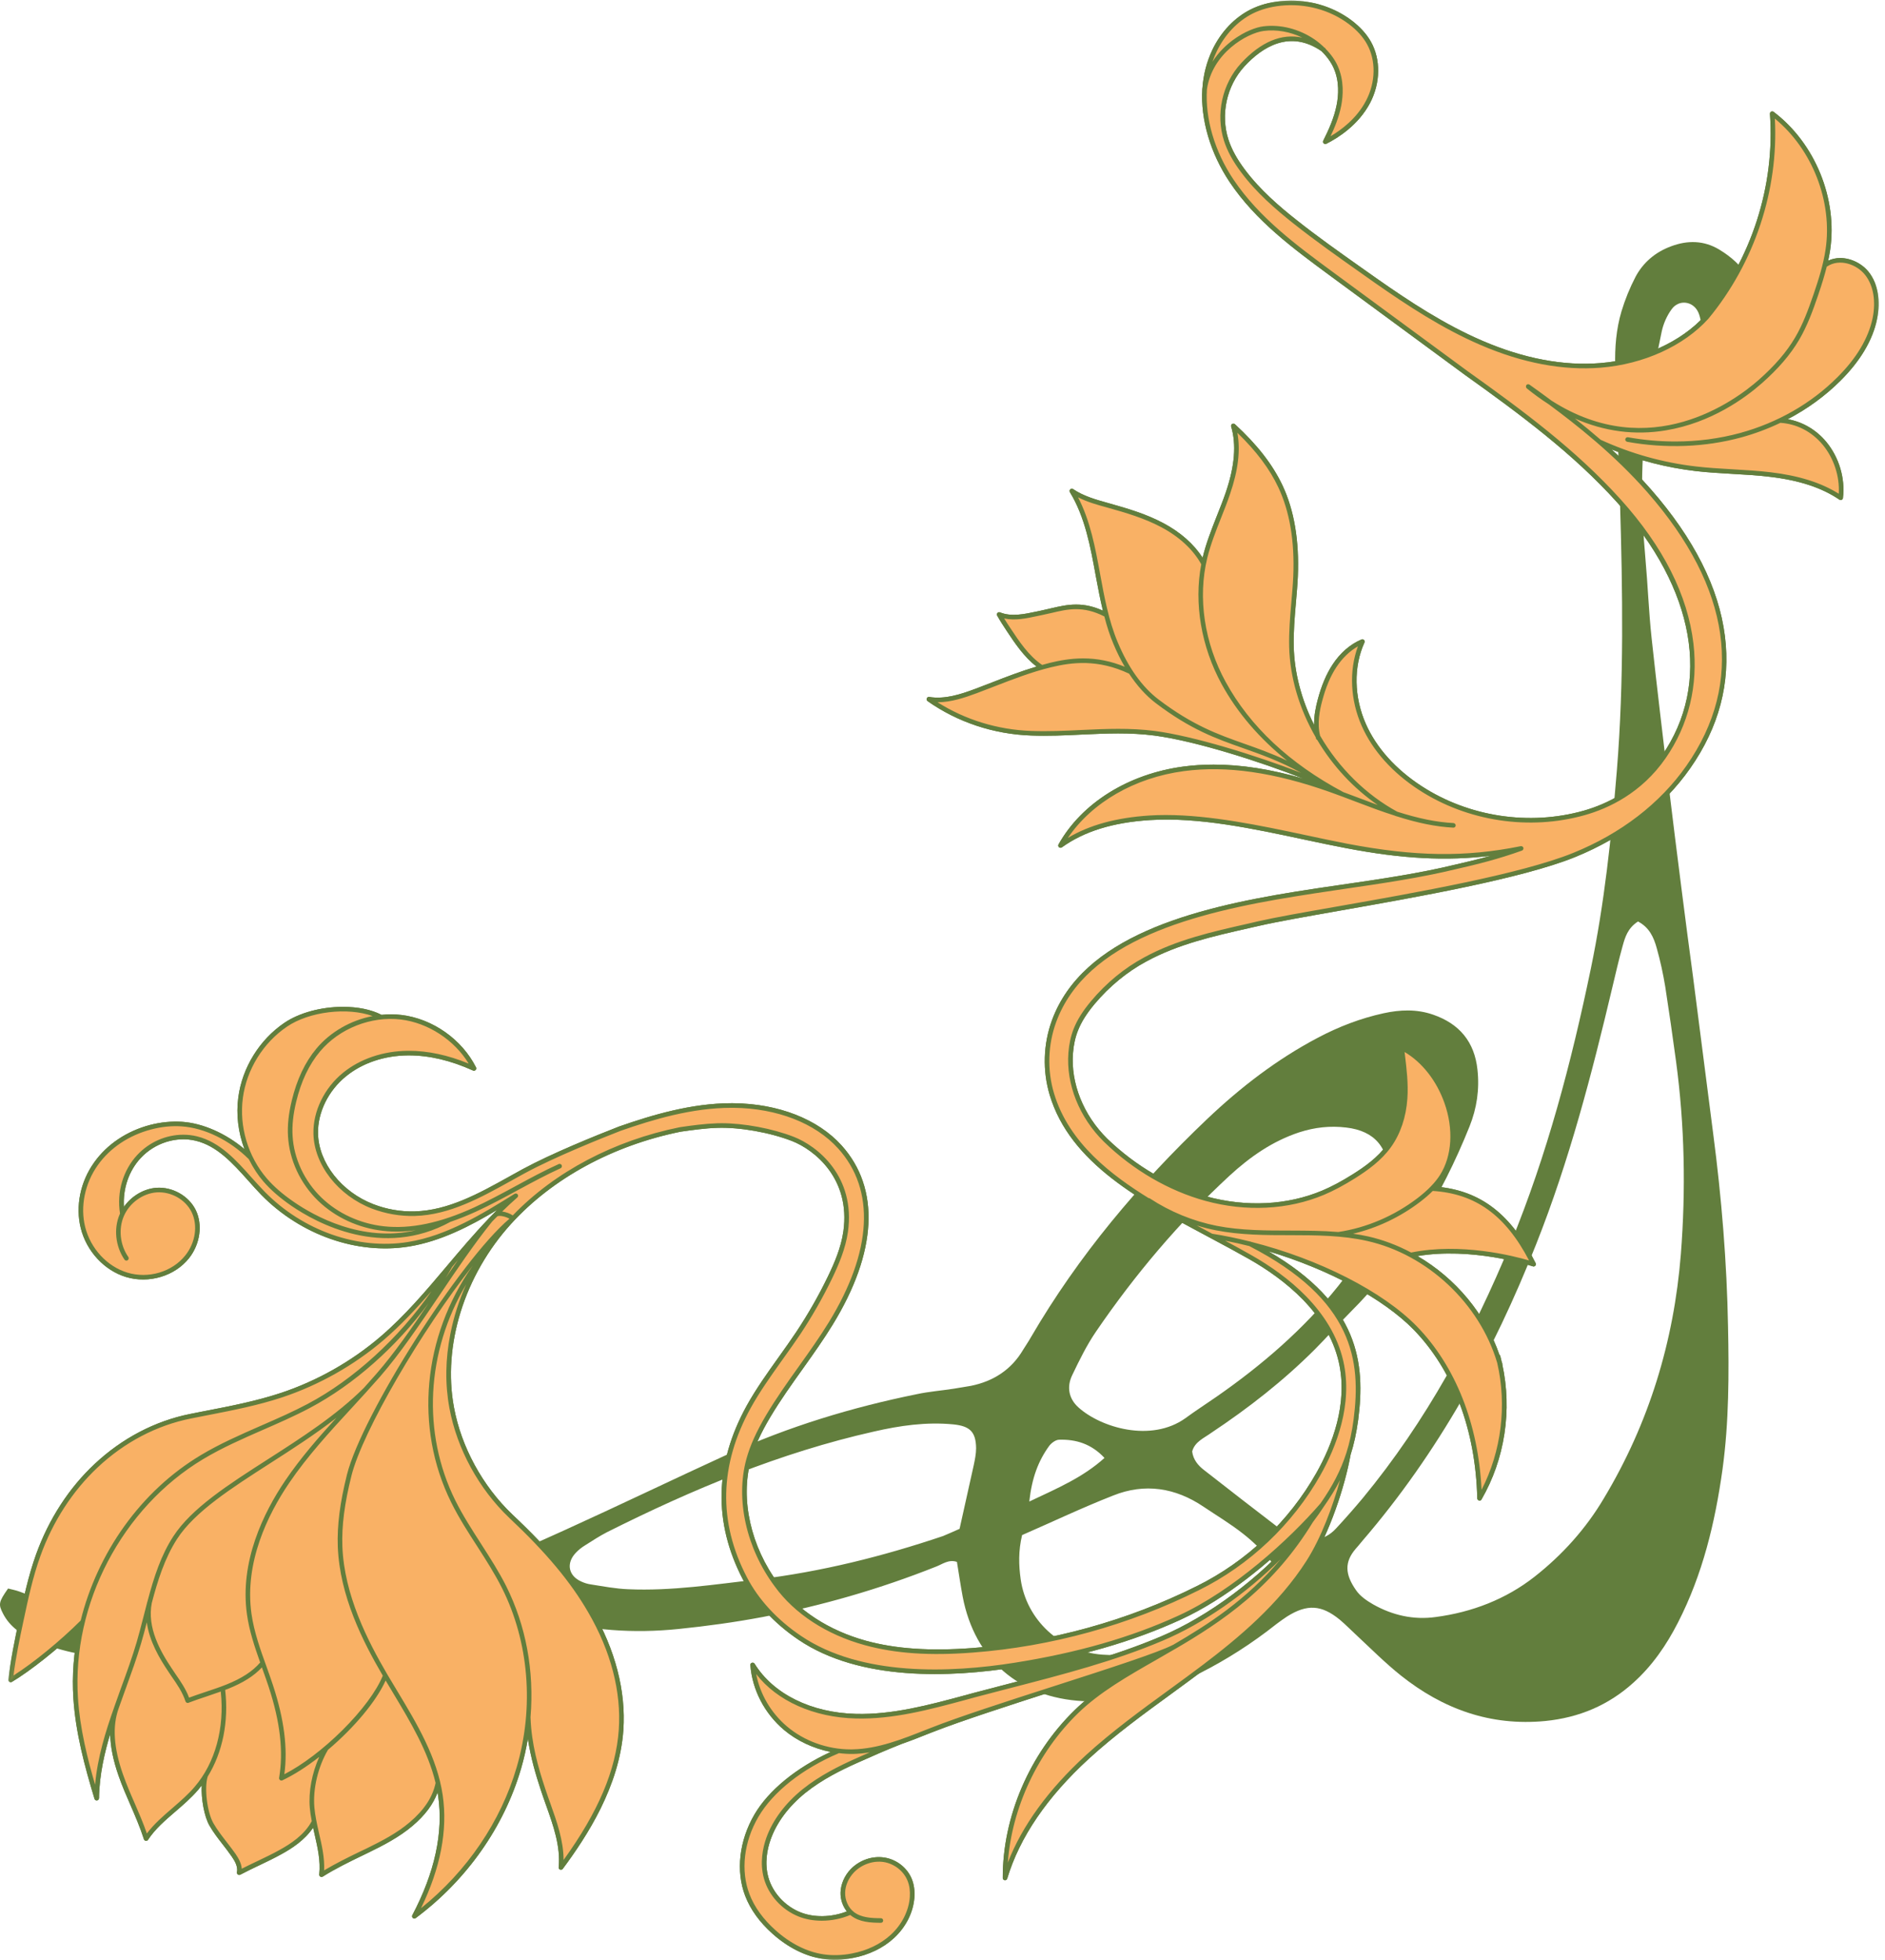 <svg xmlns="http://www.w3.org/2000/svg" width="277" height="288" viewBox="0 0 277 288" fill="none"><path d="M175.189 213.253C175.331 214.451 176.07 215.33 176.95 215.999C180.715 218.957 184.518 221.877 188.319 224.799C188.812 225.186 189.34 225.504 189.904 225.715C192.262 226.525 194.514 226.56 196.345 224.552C197.683 223.109 198.985 221.632 200.252 220.118C209.581 208.818 216.446 196.111 222.008 182.627C227.357 169.604 230.913 156.085 233.764 142.357C235.772 132.712 236.793 122.963 237.602 113.14C238.658 100.01 238.447 86.845 238.058 73.679C237.847 67.061 237.567 60.409 237.355 53.791C237.284 51.08 237.496 48.369 238.27 45.765C238.799 44.006 239.502 42.28 240.347 40.661C241.474 38.548 243.269 37.034 245.557 36.191C247.986 35.275 250.414 35.31 252.667 36.683C256.118 38.76 258.264 41.858 258.827 45.836C259.181 48.158 258.547 50.235 256.61 51.749C255.062 52.981 253.407 52.875 251.928 51.538C250.872 50.588 250.381 49.356 250.098 48.018C249.958 47.313 249.851 46.539 249.569 45.905C248.831 44.251 246.754 43.935 245.662 45.413C244.959 46.363 244.43 47.56 244.185 48.723C243.409 52.452 242.67 56.184 242.108 59.951C241.051 67.272 241.123 74.664 241.79 82.023C242.143 85.93 242.283 89.871 242.706 93.779C243.48 100.995 244.361 108.176 245.206 115.393C245.804 120.392 246.438 125.391 247.071 130.388C247.634 134.789 248.197 139.155 248.795 143.554C249.78 151.228 250.768 158.903 251.753 166.575C252.985 175.976 253.759 185.409 253.934 194.879C254.077 201.884 254.077 208.889 253.125 215.859C252.033 223.709 250.203 231.313 246.578 238.387C244.888 241.696 242.811 244.723 240.031 247.222C236.335 250.567 232.005 252.362 227.077 252.855C219.015 253.629 212.045 251.094 205.85 246.166C203.561 244.336 201.451 242.223 199.302 240.217C198.493 239.479 197.719 238.669 196.874 237.964C194.199 235.783 192.086 235.642 189.128 237.506C188.108 238.176 187.122 238.95 186.173 239.69C182.617 242.365 178.849 244.654 174.837 246.553C169.874 248.912 164.699 250.216 159.137 249.933C149.774 249.44 143.227 243.809 141.466 234.586C141.15 232.896 140.903 231.206 140.621 229.48C139.389 229.06 138.475 229.834 137.523 230.185C129.286 233.459 120.768 235.923 112.073 237.577C107.954 238.351 103.836 238.916 99.681 239.339C93.134 240.006 86.658 239.583 80.322 237.753C74.02 235.923 67.755 235.887 61.384 237.577C54.73 239.339 48.042 240.887 41.213 241.978C33.538 243.246 25.864 244.16 18.085 243.738C13.65 243.491 9.285 242.823 5.166 241.027C3.196 240.182 1.47 239.056 0.449 237.084C-0.254 235.712 -0.22 235.396 1.188 233.388C1.717 233.53 2.315 233.634 2.878 233.846C7.701 235.712 12.734 236.908 17.804 237.964C23.013 239.056 28.259 239.196 33.574 238.916C51.105 237.929 67.19 232.015 82.927 224.835C90.988 221.174 98.943 217.338 107.004 213.642C115.876 209.592 125.169 206.777 134.707 204.84C136.502 204.453 138.368 204.312 140.165 204.03C141.008 203.89 141.853 203.75 142.698 203.608C145.972 202.94 148.611 201.25 150.337 198.328C150.724 197.694 151.146 197.096 151.498 196.462C158.503 184.458 167.339 173.968 177.373 164.429C182.301 159.748 187.651 155.629 193.669 152.46C196.732 150.841 199.936 149.609 203.314 148.871C205.745 148.342 208.173 148.237 210.602 149.08C214.474 150.419 216.691 153.094 217.114 157.177C217.432 160.064 217.009 162.846 215.953 165.486C211.834 175.764 206.201 185.058 198.317 192.906C196.592 194.632 194.973 196.498 193.213 198.257C188.601 202.869 183.462 206.881 178.006 210.508C176.95 211.282 175.576 211.809 175.189 213.253ZM240.7 135.388C239.186 136.373 238.799 137.711 238.447 138.979C237.883 140.985 237.426 143.027 236.933 145.068C233.906 157.847 230.597 170.554 225.738 182.803C219.473 198.679 211.34 213.464 200.147 226.454C199.83 226.841 199.514 227.227 199.196 227.581C197.577 229.48 197.612 231.277 199.267 233.634C199.865 234.515 200.85 235.184 201.767 235.712C204.618 237.331 207.751 238.035 210.989 237.577C216.304 236.873 221.268 234.973 225.493 231.664C229.576 228.46 233.061 224.588 235.701 220.118C242.319 209.1 245.98 197.096 247 184.282C247.739 174.813 247.563 165.379 246.295 155.945C245.804 152.285 245.275 148.66 244.712 144.997C244.396 143.062 243.974 141.125 243.444 139.259C243.022 137.747 242.388 136.268 240.7 135.388ZM204.09 173.158C204.124 168.583 202.013 166.153 197.824 165.661C195.466 165.379 193.213 165.626 190.925 166.364C186.982 167.667 183.709 169.956 180.682 172.736C173.254 179.601 166.776 187.275 161.074 195.617C159.702 197.623 158.61 199.842 157.553 202.06C156.744 203.75 157.026 205.473 158.47 206.777C161.743 209.734 169.135 211.987 174.204 208.36C175.683 207.268 177.23 206.283 178.745 205.227C185.432 200.581 191.559 195.301 196.663 188.93C198.564 186.535 200.217 183.931 201.767 181.291C203.281 178.72 203.844 175.8 204.09 173.158ZM141.008 224.623C141.748 221.279 142.418 218.287 143.085 215.294C143.263 214.451 143.438 213.606 143.438 212.761C143.403 210.366 142.522 209.523 140.094 209.276C136.115 208.889 132.243 209.452 128.407 210.332C114.643 213.43 101.758 218.815 89.191 225.117C88.101 225.68 87.081 226.349 86.024 227.016C85.495 227.334 85.004 227.721 84.581 228.179C83.173 229.692 83.525 231.524 85.426 232.367C85.884 232.578 86.34 232.72 86.834 232.789C88.664 233.072 90.459 233.423 92.289 233.494C98.696 233.777 105.032 232.789 111.37 232.051C120.697 230.924 129.708 228.671 138.579 225.68C139.355 225.362 140.129 225.01 141.008 224.623ZM150.197 225.539C149.634 227.861 149.703 229.974 149.986 232.015C150.831 238.035 155.863 242.646 161.954 243.104C165.192 243.351 168.326 242.928 171.388 241.836C176.281 240.113 180.786 237.648 185.01 234.62C185.399 234.339 185.821 234.021 186.173 233.706C187.651 232.298 187.896 230.712 186.595 229.164C185.432 227.757 184.096 226.454 182.652 225.328C180.822 223.885 178.816 222.686 176.879 221.385C172.725 218.57 168.219 217.865 163.573 219.731C158.997 221.525 154.562 223.638 150.197 225.539ZM151.253 220.611C155.512 218.603 159.137 217.055 162.306 214.204C160.369 212.127 158.116 211.458 155.652 211.529C155.125 211.529 154.491 212.021 154.173 212.443C152.59 214.627 151.64 217.091 151.253 220.611Z" fill="#627E3D"></path><mask id="mask0_14409_12198" style="mask-type:luminance" maskUnits="userSpaceOnUse" x="1" y="0" width="276" height="288"><path d="M1.201 288H276.371V0H1.201V288Z" fill="white"></path></mask><g mask="url(#mask0_14409_12198)"><path d="M1.386 247.108C1.487 247.175 1.617 247.181 1.74 247.12C4.54 245.432 8.429 242.34 11.561 239.325C10.826 242.743 10.566 246.172 10.783 249.523C11.111 254.591 12.469 259.616 13.89 264.295C13.944 264.457 14.092 264.554 14.266 264.526C14.414 264.503 14.524 264.384 14.552 264.201C14.587 260.726 15.421 257.324 16.191 254.773C16.224 256.599 16.627 258.605 17.411 260.862C17.932 262.364 18.591 263.877 19.174 265.209C19.837 266.74 20.588 268.473 21.162 270.262C21.223 270.386 21.338 270.452 21.409 270.454C21.553 270.483 21.697 270.418 21.749 270.313C22.787 268.73 24.238 267.482 25.776 266.157C26.864 265.221 28.1 264.161 29.123 262.963C29.297 262.759 29.473 262.544 29.644 262.315C29.54 264.295 30.021 266.902 30.778 268.215C31.34 269.2 32.039 270.102 32.717 270.973L32.758 271.026C33.131 271.502 33.617 272.132 34.063 272.781C34.474 273.372 34.997 274.25 34.821 275.068C34.795 275.198 34.845 275.328 34.952 275.409C35.054 275.484 35.188 275.496 35.309 275.437C36.251 274.935 37.25 274.462 38.132 274.043C39.165 273.549 40.336 272.991 41.42 272.386C42.808 271.62 44.755 270.402 46.012 268.521C46.085 268.858 46.16 269.194 46.235 269.524C46.674 271.443 47.126 273.427 46.916 275.37C46.883 275.504 46.946 275.648 47.088 275.731C47.187 275.782 47.309 275.781 47.426 275.721C49.325 274.521 51.389 273.526 53.209 272.645L54.125 272.201C56.242 271.172 58.662 269.932 60.629 268.254C62.451 266.708 63.657 265.101 64.297 263.356C64.331 263.523 64.362 263.693 64.386 263.861C65.172 269.233 63.892 275.133 60.577 281.412C60.524 281.542 60.556 281.692 60.67 281.804C60.799 281.907 60.968 281.907 61.091 281.81C68.57 276.239 74.071 268.432 76.576 259.831C76.991 258.406 77.324 256.933 77.571 255.44C77.982 258.244 78.75 260.809 79.471 262.992C79.684 263.648 79.923 264.315 80.152 264.965L80.258 265.263C81.307 268.213 82.391 271.261 82.097 274.329C82.071 274.493 82.16 274.643 82.308 274.691C82.444 274.746 82.608 274.701 82.697 274.58C86.243 269.802 91.023 262.489 91.603 254.178C91.994 248.472 90.415 242.381 87.035 236.561C84.379 231.98 80.76 227.65 75.299 222.521C70.913 218.341 67.782 212.593 66.706 206.751C65.022 197.686 68.242 187.362 75.111 179.806C81.198 173.111 90.044 168.303 100.007 166.274L100.139 166.254C101.768 166.025 103.612 165.764 105.403 165.709C108.692 165.596 113.097 166.372 116.37 167.638C119.687 168.927 125.012 173.168 123.936 180.894C123.601 183.297 122.598 185.603 121.662 187.542C120.325 190.314 118.765 193.053 117.022 195.68C116.205 196.903 115.33 198.131 114.483 199.319L114.388 199.452C112.771 201.716 111.101 204.058 109.725 206.534C105 215.107 104.808 223.69 109.156 232.041C110.911 235.418 113.746 238.492 117.356 240.93C126.385 247.021 139.674 246.482 149.233 244.958C158.499 243.483 166.41 241.207 173.419 238.002C180.389 234.819 186.697 229.33 190.456 225.652C185.149 231.822 177.662 237.439 170.618 240.425C163.604 243.4 156.076 245.351 148.796 247.238L146.974 247.712C145.683 248.046 144.346 248.393 143.041 248.741L141.665 249.116C136.502 250.506 131.167 251.943 125.8 251.811C119.208 251.651 113.632 248.895 110.876 244.421C110.797 244.316 110.639 244.239 110.499 244.298C110.335 244.352 110.24 244.502 110.266 244.646C110.542 248.273 112.343 251.74 115.204 254.161C117.087 255.752 119.508 256.891 122.067 257.399C117 259.721 112.933 263.053 110.86 266.599C108.619 270.442 108.111 274.91 109.505 278.551C110.271 280.543 111.618 282.411 113.51 284.101C115.772 286.124 118.311 287.404 120.852 287.799C122.264 288.018 123.757 287.98 125.289 287.684C127.682 287.22 129.777 286.213 131.342 284.77C133.112 283.157 134.213 280.973 134.369 278.78C134.436 277.788 134.314 276.892 134.006 276.118C133.352 274.436 131.751 273.178 129.925 272.912C128.175 272.647 126.294 273.301 125.014 274.62C124.104 275.569 123.557 276.819 123.518 278.051C123.492 279.052 123.826 280.051 124.442 280.829C122.203 281.71 119.609 281.763 117.616 280.959C115.348 280.049 113.545 278.083 112.913 275.826C112.315 273.694 112.765 271.62 113.249 270.256C114.133 267.76 115.901 265.391 118.361 263.405C120.844 261.417 123.701 260.025 125.913 259.035C128.217 258.005 130.168 257.14 132.561 256.2C133.878 255.742 135.171 255.231 136.259 254.792L136.987 254.508C141.262 252.826 148.63 250.455 155.146 248.358L155.095 248.194L155.189 248.344C160.151 246.747 164.884 245.222 168.3 244.012C164.453 246.224 160.852 248.401 157.938 251.241C151.284 257.705 147.327 266.933 147.355 275.923C147.355 276.087 147.473 276.227 147.639 276.252C147.805 276.276 147.955 276.181 148.01 276.013C149.829 269.952 153.867 264.023 160.013 258.394C163.829 254.901 168.217 251.71 172.088 248.893L172.26 248.767C173.889 247.578 175.573 246.346 177.208 245.114C182.456 241.141 188.385 236.199 192.563 229.68C195.359 225.297 197.653 218.327 198.469 213.731C198.96 212.21 199.324 210.544 199.582 208.633C200.658 200.338 199.766 191.611 186.385 183.838C195.217 186.474 203.302 190.817 207.723 195.343C213.531 201.302 216.856 210.109 217.081 220.14C217.081 220.284 217.182 220.414 217.352 220.467C217.484 220.495 217.658 220.44 217.707 220.305C219.415 217.346 220.547 214.1 221.072 210.662C221.593 207.249 221.488 203.819 220.764 200.468C220.768 200.443 220.768 200.419 220.768 200.399L220.758 200.336C220.742 200.287 220.726 200.235 220.708 200.186C220.693 200.143 220.677 200.097 220.667 200.068L220.614 199.833C220.566 199.625 220.523 199.428 220.47 199.242C220.454 199.159 220.406 199.092 220.337 199.047C218.29 193.078 213.922 187.818 208.305 184.545C216.148 183.232 224.328 185.759 225.228 186.049C225.348 186.109 225.506 186.079 225.623 185.956C225.702 185.85 225.717 185.706 225.662 185.595C222.106 178.426 217.616 174.943 211.142 174.351C211.553 173.895 211.897 173.441 212.189 172.971C214.057 170.015 214.319 165.847 212.892 161.819C211.587 158.135 209.128 155.16 206.161 153.661C206.052 153.598 205.938 153.596 205.794 153.675C205.687 153.754 205.634 153.892 205.659 153.983C205.685 154.259 205.717 154.524 205.752 154.816L205.784 155.073C206.031 157.122 206.287 159.243 206.141 161.332C205.963 163.96 205.176 166.313 203.859 168.137C202.461 170.086 200.49 171.464 198.747 172.554C197.116 173.579 195.659 174.355 194.295 174.925C189.173 177.08 183.139 177.386 177.303 175.786C172.065 174.351 166.878 171.334 162.7 167.288C159.201 163.835 157.324 159.132 157.677 154.707C157.772 153.491 158.017 152.384 158.408 151.41C158.899 150.156 159.681 148.913 160.864 147.495C163.026 144.922 165.646 142.768 168.438 141.27C173.109 138.717 178.389 137.524 183.495 136.373C183.726 136.322 183.957 136.268 184.205 136.211C184.48 136.148 184.754 136.085 185.035 136.024C187.669 135.417 192.241 134.614 196.668 133.834C208.052 131.832 223.644 129.087 231.42 125.94C238.549 123.054 244.405 118.546 248.36 112.901C252.611 106.842 254.333 100.304 253.476 93.471C252.595 86.389 248.931 79.123 242.587 71.877C240.877 69.922 238.942 67.962 236.826 66.034C240.774 67.644 244.917 68.71 249.156 69.207C250.897 69.411 252.676 69.513 254.396 69.614L254.724 69.634C256.489 69.733 258.315 69.837 260.106 70.058C264.398 70.562 267.735 71.66 270.323 73.425C270.46 73.494 270.566 73.468 270.632 73.435C270.752 73.375 270.821 73.269 270.819 73.17C271.174 70.266 270.245 67.164 268.333 64.876C266.86 63.126 264.878 61.973 262.704 61.59C265.605 60.074 268.205 58.176 270.444 55.949C273.37 53.041 275.186 49.986 275.838 46.869C276.391 44.223 275.962 41.731 274.665 40.037C273.678 38.746 272.014 37.911 270.422 37.911C269.794 37.911 269.2 38.041 268.649 38.3C268.76 37.792 268.858 37.269 268.939 36.736C270.055 29.19 266.716 21.03 260.631 16.431C260.515 16.344 260.368 16.337 260.284 16.398C260.167 16.451 260.092 16.571 260.092 16.716C260.862 27.287 257.381 38.094 250.548 46.367C247.055 50.241 241.307 52.849 235.173 53.347C229.747 53.787 223.917 52.684 217.84 50.069C212.236 47.659 207.12 44.286 202.427 41.001C201.922 40.642 201.41 40.282 200.895 39.919L199.872 39.198C196.735 36.979 193.493 34.687 190.437 32.256C188.123 30.424 185.175 27.93 182.906 24.886C181.755 23.344 180.977 21.914 180.521 20.512C179.327 16.818 180.255 12.591 182.883 9.74C185.453 6.948 189.507 4.297 194.188 7.511C194.996 8.299 195.602 9.144 195.991 10.02C196.85 11.973 196.698 14.034 196.421 15.422C196.046 17.335 195.25 19.077 194.441 20.688C194.382 20.836 194.417 20.992 194.508 21.055C194.607 21.156 194.757 21.186 194.903 21.126C196.565 20.293 199.614 18.404 201.351 15.093C202.87 12.163 202.913 8.733 201.462 6.143C200.828 5.009 199.874 3.955 198.627 3.007C196.133 1.122 192.972 0.083 189.726 0.083C189.201 0.083 188.662 0.113 188.125 0.17C186.506 0.344 185.045 0.754 183.785 1.39C181.435 2.565 179.447 4.652 178.181 7.27C177.329 9.055 176.827 10.982 176.691 13L176.677 13.014V13.118C176.408 17.559 177.873 22.528 180.699 26.753C184.506 32.442 190.054 36.527 195.42 40.478L215.277 55.084C223.366 60.858 231.165 66.635 237.633 73.81C249.095 86.509 251.555 100.419 244.214 111.018C240.763 115.999 236.046 118.171 232.695 119.117C224.744 121.356 215.865 120.015 208.943 115.527C205.109 113.043 202.263 109.876 200.715 106.37C198.968 102.427 198.889 97.953 200.504 94.407C200.565 94.284 200.538 94.126 200.435 94.022C200.342 93.931 200.194 93.903 200.062 93.957C198.403 94.659 196.933 95.939 195.811 97.655C194.893 99.055 194.18 100.751 193.629 102.836C193.383 103.769 193.082 105.098 193.106 106.5C191.238 102.792 190.206 98.824 190.115 94.975C190.065 92.823 190.257 90.618 190.425 88.665L190.452 88.347C190.557 87.145 190.666 85.899 190.719 84.671C190.938 79.443 190.178 74.949 188.46 71.314C187.021 68.262 184.735 65.322 181.479 62.331C181.36 62.212 181.165 62.23 181.07 62.279C180.946 62.352 180.882 62.5 180.916 62.662C181.702 65.306 181.445 68.469 180.134 72.329C179.751 73.45 179.307 74.568 178.878 75.65L178.724 76.039C177.992 77.905 177.236 79.836 176.748 81.838C176.74 81.873 176.732 81.909 176.724 81.946C175.441 79.936 173.449 78.181 170.937 76.85C168.491 75.547 165.867 74.759 162.935 73.934L162.832 73.906C161.053 73.409 159.213 72.896 157.671 71.845C157.644 71.831 157.588 71.802 157.505 71.802C157.417 71.802 157.334 71.835 157.294 71.879C157.164 71.981 157.134 72.165 157.223 72.315C159.446 75.958 160.24 80.321 161.01 84.541L161.065 84.835C161.365 86.44 161.677 88.097 162.072 89.722C160.724 89.109 159.466 88.823 158.137 88.823C156.846 88.823 155.693 89.09 154.469 89.372L154.204 89.435C153.817 89.528 153.418 89.623 153.014 89.706C152.806 89.751 152.593 89.795 152.378 89.84L152.309 89.854C150.486 90.241 148.603 90.642 146.958 89.972C146.816 89.915 146.654 89.957 146.589 90.047C146.474 90.162 146.455 90.341 146.534 90.442C146.956 91.206 147.424 91.915 147.876 92.602L147.93 92.685C149.122 94.48 150.465 96.506 152.327 97.935C150.048 98.612 147.817 99.469 145.89 100.223C144.966 100.583 144.129 100.903 143.335 101.203C141.167 102.012 138.859 102.772 136.557 102.401C136.397 102.374 136.247 102.46 136.203 102.591C136.126 102.729 136.166 102.901 136.308 103.013C140.739 106.119 145.997 107.866 151.513 108.066C154.009 108.159 156.475 108.052 158.988 107.924L159.055 107.922C162.497 107.762 166.053 107.598 169.664 108.074C175.775 108.887 185.151 111.898 191.57 114.414C186.788 113.02 182.43 112.338 178.341 112.338C176.817 112.338 175.321 112.435 173.893 112.625C165.826 113.701 158.968 117.975 155.553 124.057C155.472 124.191 155.495 124.357 155.622 124.483C155.74 124.576 155.894 124.586 156.038 124.499C159.306 122.147 163.537 120.836 168.971 120.489C176.136 120.033 184.063 121.727 191.75 123.37C193.856 123.818 195.845 124.242 197.803 124.611C206.023 126.185 212.532 126.538 219.072 125.731C217.21 126.254 215.476 126.663 213.936 127.016C208.582 128.321 202.848 129.157 197.294 129.966L196.85 130.031C194.713 130.341 192.506 130.661 190.342 131.014C175.18 133.461 159.075 137.623 154.571 149.941C153.302 153.428 153.185 157.306 154.246 160.862C157.259 170.907 167.616 176.424 177.635 181.761C180.053 183.044 181.951 184.079 183.603 185.015C188.687 187.911 195.09 192.885 196.733 200.119C198.137 206.269 195.722 212.36 193.452 216.388C189.438 223.506 183.2 229.415 175.891 233.029C165.717 238.121 154.319 241.27 142.932 242.135C136.636 242.604 131.656 242.265 127.259 241.066C121.776 239.554 117.202 236.573 114.378 232.669C110.321 227.226 108.767 220.284 110.327 214.552C110.846 212.639 111.756 210.623 113.192 208.206C114.682 205.707 116.418 203.278 117.96 201.122L118.145 200.861C119.569 198.857 121.042 196.784 122.347 194.652C128.914 183.964 129.378 174.596 123.654 168.27C120.165 164.418 114.398 162.165 107.833 162.09L107.503 162.088C101.594 162.088 95.835 163.817 90.975 165.511C87.512 166.86 81.072 169.466 76.829 171.764C76.329 172.035 75.828 172.313 75.332 172.59L74.766 172.906C70.402 175.33 65.891 177.838 60.97 177.978C58.927 178.043 56.818 177.68 54.873 176.926C50.174 175.115 46.828 170.848 46.735 166.552C46.66 163.47 48.239 160.242 50.855 158.127C53.25 156.176 56.483 155.088 59.958 155.061H60.109C63.087 155.061 66.252 155.809 69.508 157.284C69.636 157.347 69.792 157.318 69.915 157.191C69.993 157.085 70.009 156.94 69.954 156.83C67.879 152.701 63.577 149.675 58.992 149.12C58.019 149.009 57.029 149.005 56.054 149.106C56.032 149.086 56.009 149.072 55.989 149.067C54.51 148.322 52.579 147.929 50.405 147.929C47.187 147.929 43.971 148.804 41.805 150.269C38.138 152.749 35.601 156.848 35.017 161.231C34.681 163.746 34.995 166.36 35.923 168.836C33.175 166.514 29.794 165.026 26.752 164.818C25.206 164.72 23.634 164.874 22.067 165.278C18.645 166.169 15.721 168.128 13.835 170.791C11.8 173.63 11.065 177.237 11.865 180.44C12.714 183.836 15.322 186.653 18.509 187.619C21.865 188.636 25.678 187.499 27.779 184.855C29.415 182.78 29.812 179.94 28.766 177.788C27.739 175.703 25.366 174.357 22.994 174.513C21.152 174.641 19.328 175.719 18.216 177.303C18.039 174.643 18.943 171.993 20.686 170.134C22.769 167.9 25.952 166.911 28.791 167.61C31.911 168.37 34.193 170.911 36.401 173.37L36.448 173.423C37.027 174.08 37.714 174.848 38.411 175.565C44.194 181.453 52.482 184.361 60.04 183.151C64.805 182.391 69.216 180.067 73.07 177.755C72.692 178.128 72.311 178.515 71.93 178.912L71.82 179.024C71.808 179.042 71.798 179.056 71.78 179.074C69.591 181.362 67.541 183.791 65.729 185.939L65.65 186.033C62.633 189.609 59.515 193.305 55.926 196.373C51.663 200.026 46.593 202.891 41.264 204.658C37.621 205.863 33.812 206.597 30.452 207.247L29.455 207.442C28.938 207.543 28.424 207.643 27.913 207.748C22.764 208.787 17.922 211.326 13.91 215.089C10.133 218.619 7.156 223.218 5.3 228.383C4.17 231.518 3.471 234.809 2.796 237.992L2.78 238.065C2.176 240.904 1.552 243.838 1.229 246.818C1.229 246.938 1.29 247.051 1.386 247.108Z" fill="#627E3D"></path></g><path d="M64.31 190.146C61.482 194.336 58.558 198.67 55.611 202.056C54.941 202.822 54.339 203.493 53.772 204.111L53.763 204.127C53.755 204.135 53.747 204.145 53.741 204.153L53.739 204.157C52.973 204.996 52.183 205.862 51.421 206.69C48.218 210.167 44.905 213.76 42.208 217.744C39.079 222.371 35.57 229.488 36.642 237.137C37.029 239.872 37.999 242.561 38.856 244.934L39.043 245.459C39.304 246.194 39.574 246.952 39.817 247.706C41.507 252.852 42.029 257.215 41.41 261.049L41.381 261.229L41.545 261.15C44.309 259.807 47.584 257.361 50.532 254.435C53.482 251.505 55.688 248.508 56.584 246.212L56.6 246.168L56.576 246.129C53.636 241.112 50.226 234.43 49.954 227.216C49.839 224.163 50.266 220.83 51.291 216.728C53.508 207.918 68.026 185.119 75.189 179.196L75.224 179.164V179.16C75.24 179.143 75.258 179.125 75.276 179.099L75.317 179.036L75.264 178.981C74.948 178.647 74.055 178.333 73.43 178.333C73.297 178.333 73.181 178.345 73.082 178.373V178.27L72.92 178.432C72.831 178.521 72.741 178.61 72.65 178.696L72.683 178.732L72.642 178.704C72.46 178.882 72.273 179.066 72.091 179.259C69.422 182.556 66.756 186.515 64.403 190.01L64.31 190.146Z" fill="#F9B165"></path><path d="M58.084 248.662L58.036 248.581C57.604 247.86 57.156 247.116 56.718 246.373L56.619 246.207L56.548 246.385C55.314 249.432 52.024 253.451 47.959 256.881L47.943 256.899C46.435 259.464 45.645 262.785 45.884 265.565C45.992 266.808 46.275 268.068 46.547 269.284L46.583 269.448C47.015 271.312 47.459 273.239 47.29 275.198L47.274 275.385L47.434 275.287C49.199 274.203 51.021 273.3 53.051 272.317L53.967 271.883C56.283 270.743 58.518 269.59 60.398 267.979C62.601 266.117 63.889 264.151 64.329 261.969L64.333 261.949L64.327 261.93C63.202 257.189 60.601 252.853 58.084 248.662Z" fill="#F9B165"></path><path d="M66.349 206.822C65.076 199.953 66.606 192.154 70.549 185.429L70.571 185.39L70.417 185.287L70.391 185.324C66.555 190.454 64.174 196.45 63.502 202.664C62.831 208.903 63.913 215.104 66.634 220.597C67.735 222.811 69.092 224.919 70.405 226.959L70.576 227.227C71.797 229.133 73.056 231.101 74.091 233.153C76.987 238.926 78.216 245.558 77.641 252.332V252.338L77.645 252.37L77.651 252.385C77.787 256.273 78.772 259.726 79.817 262.877C80.06 263.626 80.332 264.382 80.573 265.051L80.583 265.079C81.604 267.958 82.662 270.933 82.484 273.972L82.465 274.293L82.654 274.035C88.09 266.631 90.818 260.313 91.245 254.15C91.634 248.515 90.068 242.497 86.719 236.744C84.101 232.215 80.504 227.909 75.055 222.781C70.624 218.568 67.453 212.751 66.349 206.822Z" fill="#F9B165"></path><path d="M151.528 107.706C154.01 107.797 156.468 107.691 158.974 107.564L159.041 107.56C162.496 107.402 166.07 107.237 169.71 107.714C176.234 108.589 187.008 112.09 193.834 114.939L193.875 114.957L193.958 114.795L193.921 114.771C193.859 114.733 193.802 114.694 193.743 114.654C193.684 114.613 193.625 114.574 193.561 114.534L193.54 114.52H193.512C193.508 114.52 193.504 114.52 193.498 114.522C189.275 111.912 185.989 110.755 182.811 109.635C178.862 108.242 175.134 106.925 170.026 103.051C168.607 101.967 167.302 100.52 166.149 98.751L166.135 98.729L166.109 98.717C163.807 97.627 161.532 97.096 159.157 97.096C157.266 97.096 155.615 97.434 154.389 97.73C151.53 98.417 148.742 99.501 146.043 100.547L146.021 100.555C145.086 100.92 144.248 101.24 143.465 101.536C141.391 102.306 139.182 103.039 136.983 102.824L136.611 102.788L136.921 102.998C141.206 105.888 146.256 107.517 151.528 107.706Z" fill="#F9B165"></path><path d="M161.355 84.418L161.367 84.479C161.949 87.666 162.609 91.275 163.959 94.487C165.535 98.263 167.584 101.131 170.05 103.013C175.138 106.875 178.862 108.192 182.803 109.588L182.831 109.598C185.214 110.439 187.915 111.394 191.058 113.067L191.098 113.086L191.194 112.93L191.159 112.905C186.215 109.325 182.394 105.108 179.802 100.371C176.815 94.922 175.739 88.548 176.846 82.886L176.854 82.852L176.836 82.823C175.63 80.588 173.533 78.631 170.775 77.166C168.309 75.857 165.614 75.055 162.838 74.281L162.741 74.252C161.189 73.827 159.43 73.347 157.914 72.431L157.598 72.24L157.781 72.56C159.831 76.123 160.607 80.341 161.355 84.418Z" fill="#F9B165"></path><path d="M1.762 246.682C4.776 244.828 8.921 241.465 12.078 238.312H12.123L12.141 238.241C14.635 228.071 21.016 219.263 29.646 214.076C32.428 212.408 35.451 211.083 38.375 209.801L38.784 209.624C40.968 208.668 43.224 207.681 45.361 206.544C49.177 204.526 53.027 201.685 56.496 198.326C59.953 194.983 63.045 191.114 65.44 187.139L65.462 187.102L65.314 186.995L65.286 187.029C62.354 190.486 59.452 193.824 56.169 196.646C51.876 200.318 46.762 203.207 41.378 205.002C37.834 206.176 34.173 206.891 30.635 207.582L30.525 207.604C29.66 207.766 28.809 207.938 27.984 208.105C22.912 209.118 18.13 211.624 14.155 215.35C10.412 218.856 7.47 223.403 5.643 228.499C4.512 231.633 3.811 234.93 3.134 238.116L3.124 238.166C2.541 240.912 1.937 243.753 1.617 246.591L1.596 246.784L1.762 246.682Z" fill="#F9B165"></path><path d="M45.836 265.569C45.611 262.968 46.281 259.912 47.627 257.389L47.852 256.97L47.485 257.27C45.345 259.024 43.226 260.414 41.356 261.29C41.355 261.29 41.345 261.29 41.343 261.288C41.331 261.276 41.325 261.263 41.323 261.253C41.996 257.361 41.489 252.932 39.771 247.714C39.53 246.98 39.266 246.233 39.007 245.507L38.993 245.467C38.93 245.293 38.869 245.12 38.807 244.948C38.754 244.79 38.709 244.66 38.656 244.527L38.596 244.381L38.494 244.5C37.348 245.844 35.724 246.907 33.378 247.844C33.17 247.927 32.963 247.998 32.807 248.05L32.703 248.085L32.709 248.095L32.596 248.135C31.781 248.431 30.997 248.703 30.266 248.946L30.102 249.001C29.224 249.294 28.392 249.57 27.587 249.886H27.583C27.581 249.886 27.577 249.886 27.573 249.884C27.563 249.878 27.559 249.872 27.555 249.866C27.115 248.486 26.254 247.25 25.494 246.16C25.368 245.979 25.249 245.799 25.121 245.605L24.994 245.416C23.482 243.165 21.753 240.172 21.802 236.954L21.812 236.187L21.502 237.354C21.182 238.63 20.832 239.998 20.436 241.355C19.798 243.517 19.008 245.7 18.244 247.813L18.096 248.222C17.883 248.808 17.671 249.402 17.46 249.997C17.352 250.303 17.241 250.607 17.132 250.913C16.177 253.586 16.382 256.802 17.756 260.745C18.282 262.258 18.935 263.768 19.504 265.067C20.179 266.621 20.876 268.228 21.417 269.891L21.478 270.074L21.587 269.916C22.633 268.392 24.102 267.127 25.522 265.904L25.676 265.77C26.771 264.82 27.903 263.839 28.849 262.722C31.976 259.073 33.388 253.785 32.722 248.214L32.709 248.097L32.752 248.182C32.754 248.188 32.758 248.194 32.762 248.202C33.327 252.854 32.426 257.363 30.227 260.901L30.211 260.923V260.964C29.684 262.69 30.144 266.388 31.093 268.041C31.631 268.979 32.302 269.847 32.953 270.69L33.159 270.957C33.562 271.482 33.98 272.023 34.363 272.568C34.825 273.251 35.287 274.065 35.206 274.914L35.188 275.087L35.344 275.006C36.134 274.594 36.95 274.205 37.739 273.828L38.118 273.646C39.153 273.151 40.223 272.639 41.246 272.069C42.924 271.141 44.995 269.798 46.127 267.65L46.142 267.62L46.136 267.587C45.98 266.795 45.884 266.153 45.836 265.569Z" fill="#F9B165"></path><path d="M25.538 246.136C26.275 247.201 27.108 248.407 27.564 249.738L27.596 249.831L27.689 249.795C28.447 249.507 29.229 249.244 30.058 248.966L30.386 248.855C31.365 248.529 32.376 248.192 33.353 247.803C35.742 246.849 37.395 245.757 38.556 244.367L38.589 244.326L38.572 244.275C37.724 241.887 36.935 239.546 36.603 237.147C35.523 229.482 39.032 222.351 42.167 217.719C44.888 213.705 48.189 210.121 51.382 206.658L51.846 206.162L51.717 206.028L51.684 206.058C47.908 209.351 43.456 212.206 39.527 214.725L39.513 214.733C33.791 218.408 28.386 221.877 25.762 225.932C23.89 228.835 22.849 232.217 22 235.443C21.264 239.171 23.234 242.715 25.035 245.386C25.197 245.643 25.369 245.894 25.536 246.134L25.576 246.109L25.538 246.136Z" fill="#F9B165"></path><path d="M11.141 249.505C11.461 254.441 12.778 259.343 14.024 263.49L14.188 264.033L14.209 263.466C14.383 259.075 15.698 254.822 17.094 250.879C17.1 250.861 17.104 250.844 17.106 250.828C17.106 250.826 17.106 250.826 17.108 250.824L17.116 250.816L17.122 250.796C17.384 250.042 17.678 249.217 18.046 248.202C18.936 245.777 19.726 243.59 20.389 241.341C20.709 240.249 20.999 239.125 21.278 238.04C21.339 237.807 21.398 237.576 21.457 237.345C21.529 237.064 21.602 236.786 21.675 236.505C21.765 236.158 21.856 235.808 21.943 235.457C21.953 235.443 21.959 235.425 21.961 235.4C22.95 231.662 23.969 228.62 25.722 225.913C28.362 221.83 33.77 218.361 39.496 214.688L39.547 214.655C44.509 211.472 49.638 208.182 53.721 204.107C54.444 203.31 55.032 202.646 55.573 202.02C58.588 198.565 61.654 194.006 64.359 189.984C66.2 187.26 68.285 184.174 70.379 181.378L70.233 181.257C68.729 182.936 67.284 184.647 66.192 185.953L66.182 185.966C61.337 194.543 53.561 202.251 45.385 206.585C43.107 207.792 40.678 208.848 38.538 209.782L38.467 209.813C35.517 211.105 32.467 212.441 29.671 214.121C17.68 221.318 10.233 235.538 11.141 249.505Z" fill="#F9B165"></path><path d="M148.221 92.474L148.239 92.5C149.525 94.44 150.98 96.64 153.053 98.014L153.09 98.038L153.132 98.026C153.27 97.989 153.408 97.949 153.546 97.912C153.819 97.835 154.099 97.755 154.374 97.686C155.614 97.39 157.278 97.049 159.168 97.049C161.413 97.049 163.578 97.53 165.784 98.522L166.068 98.65L165.902 98.385C165.172 97.216 164.502 95.911 163.918 94.508C163.403 93.299 162.96 91.955 162.564 90.397L162.552 90.355L162.514 90.336C160.846 89.473 159.434 89.185 158.129 89.185C156.844 89.185 155.665 89.465 154.453 89.751C154.05 89.846 153.58 89.955 153.086 90.053C152.869 90.101 152.642 90.148 152.415 90.195C150.64 90.579 148.802 90.975 147.122 90.415L146.885 90.336L147.011 90.553C147.39 91.21 147.801 91.836 148.221 92.474Z" fill="#F9B165"></path><path d="M197.242 116.654L197.254 116.658C197.679 116.816 198.105 116.976 198.528 117.136C198.79 117.237 199.051 117.336 199.312 117.432C200.828 118.011 202.461 118.623 204.139 119.199L205.004 119.496L204.218 119.028C199.989 116.51 196.384 112.864 193.791 108.478L193.763 108.431H193.71C193.702 108.431 193.692 108.429 193.688 108.421C193.679 108.366 193.669 108.305 193.649 108.236L193.641 108.214C191.209 104.008 189.864 99.436 189.753 94.987C189.706 92.807 189.898 90.586 190.065 88.626L190.087 88.373C190.194 87.153 190.304 85.893 190.358 84.655C190.577 79.502 189.826 75.061 188.13 71.462C186.764 68.556 184.604 65.746 181.53 62.869L181.295 62.65L181.374 62.962C182.041 65.616 181.745 68.718 180.47 72.443C180.073 73.63 179.605 74.813 179.149 75.96C178.424 77.784 177.605 79.849 177.095 81.921C175.664 87.834 176.665 94.551 179.844 100.35C183.443 106.934 189.297 112.419 197.242 116.654Z" fill="#F9B165"></path><path d="M49.998 227.214C50.273 234.407 53.69 241.116 56.638 246.158C57.13 246.98 57.621 247.801 58.121 248.632L58.127 248.642C60.984 253.393 63.935 258.305 64.745 263.806C65.525 269.113 64.314 274.928 61.148 281.09L60.956 281.465L61.29 281.21C68.488 275.704 73.794 268.076 76.23 259.73C78.84 250.814 78.043 241.133 74.042 233.173C73.002 231.099 71.728 229.109 70.498 227.186L70.366 226.979C69.187 225.162 67.722 222.902 66.595 220.617C60.725 208.775 62.713 194.255 71.659 183.617C71.673 183.611 71.689 183.603 71.703 183.587L71.715 183.573C72.368 182.598 73.034 181.698 73.691 180.9L73.551 180.774C65.789 188.602 53.335 208.769 51.341 216.738C50.312 220.838 49.886 224.167 49.998 227.214Z" fill="#F9B165"></path><path d="M43.015 176.858C46.405 179.196 55.31 184.163 64.756 179.832L64.69 179.654C61.646 180.531 58.919 180.817 56.354 180.529C52.793 180.134 49.462 178.602 46.978 176.212C44.405 173.725 42.824 170.331 42.636 166.899C42.543 165.347 42.721 163.671 43.181 161.774C43.916 158.723 45.112 156.196 46.739 154.259C48.899 151.684 52.119 149.937 55.573 149.469L55.892 149.426L55.6 149.289C54.2 148.638 52.354 148.29 50.378 148.29C49.845 148.29 49.302 148.316 48.755 148.367C46.139 148.612 43.744 149.394 42.006 150.571C38.425 152.993 35.947 156.995 35.376 161.276C34.808 165.557 36.152 170.07 38.976 173.35C40.01 174.552 41.333 175.701 43.015 176.858Z" fill="#F9B165"></path><path d="M129.877 273.261C128.229 273.022 126.466 273.636 125.273 274.866C124.416 275.763 123.907 276.924 123.879 278.055C123.85 279.279 124.393 280.474 125.293 281.171C126.426 282.051 127.966 282.134 129.449 282.144C129.461 282.144 129.467 282.16 129.467 282.172C129.467 282.185 129.463 282.191 129.449 282.191C127.964 282.181 126.418 282.099 125.267 281.208C125.196 281.157 125.125 281.094 125.06 281.028L125.014 280.983L124.955 281.009C122.548 282.067 119.682 282.176 117.476 281.291C115.111 280.347 113.231 278.292 112.566 275.925C111.944 273.705 112.406 271.547 112.905 270.13C113.814 267.583 115.62 265.162 118.132 263.13C120.641 261.114 123.532 259.707 125.769 258.706L125.785 258.698C127.135 258.098 128.531 257.476 130.014 256.846L129.952 256.668C128.292 257.114 126.788 257.347 125.35 257.381C124.695 257.391 124.015 257.351 123.277 257.26L123.238 257.258L123.22 257.266C117.741 259.578 113.352 263.047 111.176 266.783C108.98 270.526 108.485 274.876 109.847 278.42C110.587 280.357 111.902 282.177 113.752 283.828C115.96 285.808 118.434 287.056 120.91 287.439C122.282 287.649 123.735 287.611 125.228 287.325C127.526 286.89 129.556 285.917 131.1 284.507C132.796 282.955 133.856 280.857 134.008 278.752C134.075 277.826 133.963 276.983 133.672 276.246C133.068 274.694 131.579 273.522 129.877 273.261Z" fill="#F9B165"></path><path d="M194.319 221.116C193.837 221.867 193.271 222.67 192.586 223.575L192.568 223.6V223.624C189.924 227.918 186.789 231.581 182.98 234.823C179.44 237.834 175.76 240.114 172.622 241.946H172.614L172.591 241.958C171.823 242.41 170.812 242.999 169.817 243.564C165.499 246.03 161.419 248.359 158.185 251.499C151.838 257.667 147.924 266.496 147.717 275.119L147.701 275.756L147.901 275.15C149.834 269.302 153.828 263.574 159.771 258.123C163.617 254.61 168.004 251.42 171.874 248.604C173.898 247.133 175.523 245.933 176.992 244.825C182.23 240.855 188.139 235.926 192.26 229.48C194.925 225.308 196.913 219.193 197.806 215.223L197.624 215.167C196.838 217.126 195.758 219.073 194.319 221.116Z" fill="#F9B165"></path><path d="M210.461 174.657L210.42 174.653L210.388 174.684C209.851 175.231 209.247 175.758 208.538 176.299C205.279 178.797 201.452 180.501 197.478 181.228L196.826 181.346L197.486 181.415C198.812 181.553 199.96 181.735 200.996 181.97C203.148 182.46 205.265 183.257 207.287 184.341L207.318 184.357L207.352 184.349C215.204 182.724 223.512 185.141 225.098 185.64L225.313 185.709L225.212 185.508C221.621 178.392 217.072 175.046 210.461 174.657Z" fill="#F9B165"></path><path d="M268.311 38.876L268.204 38.823L268.177 38.937C267.853 40.248 267.442 41.609 266.848 43.348C266.127 45.465 265.322 47.704 264.109 49.769C262.846 51.917 261.065 53.986 258.662 56.099C256.3 58.178 251.351 61.829 244.736 62.921C239.573 63.781 234.489 62.883 229.626 60.249L229.525 60.409C231.417 61.843 233.271 63.345 235.032 64.871L235.056 64.885C239.54 66.948 244.298 68.281 249.196 68.848C250.912 69.047 252.673 69.152 254.377 69.252L254.593 69.264C256.498 69.373 258.356 69.487 260.149 69.699C264.415 70.206 267.748 71.288 270.34 73.006L270.471 73.093L270.487 72.937C270.761 70.19 269.853 67.262 268.058 65.106C266.388 63.122 264.091 61.949 261.59 61.805H261.566L261.544 61.815C259.689 62.703 257.756 63.426 255.801 63.961C250.549 65.394 244.797 65.618 239.17 64.603C239.159 64.597 239.145 64.585 239.145 64.571C239.155 64.549 239.172 64.552 239.174 64.552C244.807 65.566 250.555 65.345 255.795 63.918C261.335 62.399 266.311 59.554 270.185 55.69C273.069 52.835 274.852 49.844 275.49 46.795C276.013 44.258 275.608 41.877 274.376 40.262C273.486 39.093 271.942 38.272 270.419 38.272C269.693 38.272 268.972 38.46 268.331 38.884C268.331 38.884 268.325 38.882 268.311 38.876Z" fill="#F9B165"></path><path d="M181.329 6.162C183.035 4.891 184.695 4.304 185.678 4.182C188.129 3.872 190.792 4.551 192.986 6.046C193.471 6.377 193.939 6.766 194.417 7.234L194.431 7.244C194.457 7.262 194.484 7.28 194.516 7.294C194.518 7.3 194.52 7.307 194.524 7.321L194.53 7.347L194.547 7.365C195.349 8.174 195.943 9.019 196.313 9.876C197.207 11.906 197.059 14.05 196.778 15.493C196.391 17.448 195.586 19.201 194.926 20.51L194.794 20.773L195.057 20.637C196.599 19.825 199.424 18.007 201.025 14.923C202.494 12.107 202.54 8.81 201.146 6.316C200.536 5.22 199.616 4.204 198.411 3.295C195.973 1.451 192.877 0.446 189.728 0.446C189.209 0.446 188.687 0.474 188.168 0.529C186.62 0.689 185.199 1.086 183.943 1.71C181.662 2.853 179.733 4.885 178.509 7.426C177.947 8.601 177.538 9.847 177.293 11.132L177.477 11.181C178.359 8.747 180.059 7.108 181.329 6.162Z" fill="#F9B165"></path><path d="M213.044 188.531C209.563 185.262 205.391 183.011 200.98 182.022C197.274 181.178 193.396 181.171 189.647 181.161H189.519C186.146 181.161 182.324 181.161 178.746 180.454C176.92 180.1 175.052 179.524 173.194 178.742L173.111 178.912C174.478 179.664 175.968 180.47 177.803 181.441L178.016 181.563L178.034 181.565C179.882 181.858 181.763 182.245 183.623 182.717L183.647 182.719C183.653 182.719 183.661 182.719 183.667 182.717C183.669 182.717 183.669 182.719 183.67 182.719L183.69 182.728H183.7C183.706 182.73 183.71 182.734 183.718 182.736L183.736 182.744C193.738 185.279 203.028 190.01 207.981 195.094C213.767 201.029 217.123 209.77 217.433 219.709L217.443 220.053L217.611 219.753C219.24 216.819 220.304 213.612 220.77 210.226C221.236 206.846 221.084 203.46 220.318 200.157C219.034 195.813 216.519 191.793 213.044 188.531Z" fill="#F9B165"></path><path d="M168.699 176.341L168.722 176.357H168.75C168.772 176.357 168.787 176.349 168.801 176.341C168.803 176.343 168.805 176.343 168.807 176.343C171.804 178.317 175.242 179.723 178.746 180.414C182.336 181.113 186.15 181.113 189.517 181.113L189.845 181.115C192.072 181.123 194.372 181.133 196.637 181.32L196.648 181.322L196.658 181.32C200.899 180.696 204.998 178.949 208.513 176.27C210.063 175.075 211.135 173.966 211.887 172.781C213.695 169.916 213.946 165.865 212.556 161.945C211.318 158.449 208.992 155.58 206.177 154.077L206.017 153.99L206.039 154.172C206.066 154.391 206.094 154.618 206.12 154.843L206.141 155.015C206.39 157.09 206.649 159.234 206.501 161.357C206.323 164.038 205.51 166.455 204.149 168.35C202.749 170.303 200.82 171.671 198.947 172.858C197.314 173.881 195.839 174.665 194.437 175.257C189.246 177.439 183.132 177.751 177.214 176.132C171.899 174.68 166.657 171.628 162.453 167.537C158.88 164.03 156.961 159.223 157.318 154.678C157.411 153.444 157.664 152.298 158.066 151.278C158.568 149.996 159.369 148.721 160.59 147.264C162.783 144.648 165.437 142.466 168.266 140.951C172.973 138.377 178.28 137.18 183.414 136.023C183.639 135.97 183.864 135.919 184.087 135.867C184.375 135.8 184.664 135.735 184.952 135.666C187.487 135.085 191.548 134.367 196.595 133.486C207.962 131.486 223.528 128.748 231.289 125.606C238.358 122.745 244.161 118.281 248.07 112.698C256.726 100.326 254.736 86.292 242.313 72.109C237.388 66.488 231.655 62.016 227.765 59.14C226.669 58.439 225.595 57.661 224.571 56.828C224.569 56.82 224.563 56.81 224.555 56.798L224.561 56.782V56.776C224.563 56.774 224.567 56.774 224.571 56.774H224.58L224.606 56.794H224.616C225.854 57.675 226.869 58.413 227.813 59.12C234.075 63.126 240.642 64.2 247.33 62.312C252.71 60.794 256.724 57.744 258.637 56.061C261.046 53.939 262.821 51.872 264.065 49.743C265.243 47.747 266.031 45.573 266.801 43.334C267.548 41.135 268.245 38.973 268.58 36.681C269.666 29.379 266.47 21.418 260.623 16.871L260.458 16.741L260.471 16.952C261.168 27.531 257.65 38.341 250.818 46.61C247.268 50.555 241.43 53.208 235.201 53.706C229.708 54.148 223.818 53.037 217.698 50.401C212.096 47.99 206.951 44.602 202.224 41.301C201.505 40.787 200.775 40.276 200.07 39.78L200.042 39.761C196.954 37.585 193.456 35.117 190.21 32.542C187.704 30.548 184.843 28.104 182.618 25.103C181.445 23.535 180.646 22.07 180.178 20.627C178.94 16.814 179.895 12.445 182.61 9.495C184.964 6.96 187.392 5.674 189.829 5.674C190.964 5.674 192.105 5.961 193.223 6.523L193.323 6.363C193.286 6.334 193.248 6.304 193.211 6.275C193.134 6.211 193.053 6.146 192.96 6.087C191.124 4.833 188.96 4.154 186.873 4.154C186.472 4.154 186.075 4.18 185.682 4.229C183.149 4.553 177.838 7.574 177.046 13.098C176.762 17.481 178.203 22.386 180.999 26.552C184.794 32.211 190.344 36.296 195.711 40.244L215.49 54.794C223.583 60.563 231.39 66.34 237.906 73.567C244.131 80.469 247.709 87.547 248.54 94.604C249.245 100.654 247.851 106.399 244.506 111.219C240.988 116.299 236.19 118.504 232.786 119.462C224.746 121.73 215.759 120.372 208.744 115.829C204.854 113.316 201.963 110.093 200.386 106.516C198.652 102.6 198.528 98.122 200.056 94.535L200.153 94.308L199.928 94.412C198.465 95.098 197.146 96.286 196.113 97.854C195.221 99.21 194.526 100.869 193.987 102.922C193.626 104.275 193.201 106.291 193.693 108.202L193.703 108.225C196.471 113.006 200.544 117.021 205.172 119.533L205.188 119.539C208.384 120.568 211.05 121.109 213.567 121.243C213.589 121.245 213.601 121.263 213.601 121.27C213.601 121.282 213.587 121.29 213.577 121.29C211.06 121.158 208.4 120.619 205.209 119.594L205.182 119.59L205.174 119.582L205.152 119.576C203.164 118.941 201.168 118.188 199.294 117.472C197.855 116.921 196.678 116.482 195.592 116.094C187.339 113.16 180.257 112.143 173.939 112.982C166.234 114.001 159.577 118.034 156.131 123.77L155.91 124.137L156.266 123.898C159.523 121.701 163.674 120.469 168.953 120.129C176.083 119.679 184.371 121.432 191.685 122.98L191.811 123.006C194.086 123.494 195.977 123.896 197.874 124.262C207.912 126.179 215.346 126.285 223.528 124.631C223.538 124.631 223.554 124.637 223.562 124.647C223.562 124.657 223.558 124.67 223.546 124.674C220.102 125.916 216.934 126.7 214.021 127.362C208.665 128.667 202.913 129.504 197.349 130.315C196.85 130.39 196.346 130.465 195.841 130.54C194.054 130.805 192.206 131.077 190.399 131.374C175.342 133.794 159.35 137.909 154.905 150.069C153.659 153.483 153.549 157.276 154.591 160.749C156.83 168.228 163.306 173.01 168.699 176.341ZM224.549 56.786L224.555 56.778C224.553 56.78 224.551 56.784 224.549 56.788C224.549 56.786 224.549 56.786 224.549 56.786Z" fill="#F9B165"></path><path d="M155.144 247.981C162.937 245.473 170.296 243.106 172.582 241.915C178.616 238.395 185.53 233.939 191.248 225.565L191.098 225.45C185.635 231.952 178.032 237.674 170.76 240.754C163.689 243.755 156.117 245.714 148.792 247.609L148.664 247.643C148.147 247.777 147.626 247.911 147.1 248.048C145.797 248.385 144.449 248.735 143.132 249.086L141.829 249.446L141.724 249.473C136.547 250.869 131.194 252.31 125.788 252.17C119.316 252.02 113.729 249.355 110.846 245.039L110.627 244.711L110.672 245.102C111.059 248.452 112.797 251.653 115.435 253.886C118.122 256.163 121.737 257.42 125.354 257.335C129.084 257.25 132.657 255.835 136.113 254.465L136.857 254.176C140.966 252.551 147.896 250.316 154.601 248.156L155.144 247.981Z" fill="#F9B165"></path><path d="M12.213 180.353C13.032 183.625 15.544 186.342 18.612 187.273C21.834 188.257 25.487 187.169 27.493 184.628C29.055 182.663 29.434 179.978 28.439 177.946C27.531 176.094 25.477 174.862 23.359 174.862C23.244 174.862 23.128 174.866 23.013 174.874C20.841 175.026 18.79 176.507 17.909 178.556C17.054 180.555 17.325 183.028 18.598 184.857C18.606 184.871 18.598 184.888 18.581 184.9C18.577 184.902 18.561 184.896 18.557 184.892C17.279 183.038 17.013 180.543 17.88 178.529C17.886 178.509 17.897 178.487 17.911 178.464C17.925 178.436 17.943 178.404 17.955 178.369L17.963 178.345L17.959 178.321C17.443 175.235 18.361 172.082 20.417 169.887C22.113 168.07 24.494 167.03 26.946 167.03C27.61 167.03 28.259 167.107 28.877 167.263C32.161 168.066 34.579 170.789 36.714 173.19L36.96 173.464C37.517 174.078 38.092 174.714 38.67 175.309C44.366 181.117 52.533 183.986 59.984 182.794C65.826 181.864 71.122 178.568 75.793 175.662C75.795 175.662 75.805 175.656 75.821 175.678C75.825 175.684 75.821 175.692 75.813 175.699C74.958 176.446 74.107 177.245 73.213 178.14L73.051 178.302H73.28C73.305 178.302 73.333 178.298 73.361 178.296C73.386 178.294 73.414 178.292 73.44 178.292C74.131 178.292 74.992 178.635 75.3 178.943L75.369 179.013L75.434 178.941C81.558 172.507 90.268 167.883 99.952 165.924C101.701 165.667 103.561 165.413 105.39 165.348C105.605 165.34 105.826 165.34 106.037 165.34C109.315 165.34 113.422 166.112 116.502 167.306C119.917 168.625 125.402 172.983 124.297 180.94C123.949 183.394 122.936 185.733 121.991 187.7C120.628 190.519 119.059 193.274 117.325 195.882C116.6 196.952 115.795 198.101 114.711 199.61L114.492 199.918C112.948 202.093 111.352 204.342 110.041 206.708C105.38 215.172 105.188 223.638 109.475 231.872C111.204 235.204 113.998 238.233 117.558 240.628C126.488 246.652 139.681 246.113 149.176 244.599C158.409 243.136 166.29 240.871 173.274 237.672C181.428 233.949 189.687 226.412 194.282 221.089L194.288 221.081C196.086 218.519 197.301 216.163 198.108 213.673L198.134 213.608C198.625 212.08 198.981 210.437 199.224 208.587C200.351 199.906 199.253 190.77 183.719 182.794L183.699 182.788C182.108 182.379 180.437 182.022 178.735 181.727L178.167 181.631L179.462 182.332C180.897 183.107 182.382 183.909 183.78 184.709C188.923 187.633 195.407 192.666 197.091 200.034C198.509 206.289 196.067 212.475 193.768 216.562C189.715 223.749 183.422 229.71 176.052 233.346C165.85 238.458 154.406 241.617 142.961 242.484C136.647 242.974 131.63 242.632 127.171 241.412C121.611 239.888 116.968 236.859 114.091 232.884C109.968 227.348 108.393 220.29 109.98 214.463C110.515 212.505 111.439 210.457 112.888 208.021C114.302 205.647 115.886 203.401 117.661 200.919C119.282 198.65 120.731 196.599 122.044 194.464C128.526 183.927 129.002 174.71 123.384 168.513C119.967 164.736 114.298 162.526 107.832 162.449H107.52C101.63 162.449 95.918 164.165 91.107 165.845C88.333 166.925 81.403 169.695 77.001 172.08C76.498 172.353 75.991 172.637 75.499 172.91L74.966 173.208C70.559 175.656 66.002 178.187 60.975 178.337C58.9 178.402 56.746 178.033 54.744 177.267C49.911 175.399 46.469 170.998 46.374 166.564C46.299 163.365 47.928 160.023 50.625 157.841C53.093 155.843 56.408 154.727 59.96 154.7C62.953 154.68 66.113 155.393 69.353 156.816L69.603 156.927L69.473 156.684C67.408 152.836 63.277 150.006 58.951 149.479C58.44 149.418 57.927 149.386 57.411 149.386C53.399 149.386 49.356 151.219 46.783 154.289C45.152 156.222 43.956 158.745 43.223 161.786C42.765 163.685 42.589 165.357 42.684 166.901C42.874 170.319 44.453 173.699 47.016 176.179C49.478 178.554 52.797 180.081 56.361 180.482C60.359 180.92 64.764 180.002 69.826 177.678C71.838 176.746 73.785 175.701 75.939 174.533L76.001 174.499C78.018 173.407 80.103 172.278 82.234 171.314C82.242 171.31 82.254 171.32 82.257 171.328C82.261 171.336 82.255 171.356 82.248 171.36C80.17 172.301 78.133 173.401 76.162 174.465L75.963 174.572C74.087 175.591 71.963 176.744 69.852 177.713C68.539 178.314 67.309 178.805 66.093 179.22L66.079 179.228C56.205 184.644 46.645 179.403 42.992 176.9C41.304 175.735 39.979 174.582 38.941 173.376C38.151 172.463 37.442 171.372 36.83 170.13L36.8 170.078H36.777C33.918 167.247 30.166 165.415 26.737 165.178C25.24 165.073 23.7 165.227 22.156 165.634C18.82 166.499 15.966 168.402 14.124 170.994C12.156 173.763 11.441 177.261 12.213 180.353Z" fill="#F9B165"></path><mask id="mask1_14409_12198" style="mask-type:luminance" maskUnits="userSpaceOnUse" x="1" y="0" width="276" height="288"><path d="M1.201 288H276.371V0H1.201V288Z" fill="white"></path></mask><g mask="url(#mask1_14409_12198)"><path d="M1.386 247.108C1.487 247.175 1.617 247.181 1.74 247.12C4.54 245.432 8.429 242.34 11.561 239.325C10.826 242.743 10.566 246.172 10.783 249.523C11.111 254.591 12.469 259.616 13.89 264.295C13.944 264.457 14.092 264.554 14.266 264.526C14.414 264.503 14.524 264.384 14.552 264.201C14.587 260.726 15.421 257.324 16.191 254.773C16.224 256.599 16.627 258.605 17.411 260.862C17.932 262.364 18.591 263.877 19.174 265.209C19.837 266.74 20.588 268.473 21.162 270.262C21.223 270.386 21.338 270.452 21.409 270.454C21.553 270.483 21.697 270.418 21.749 270.313C22.787 268.73 24.238 267.482 25.776 266.157C26.864 265.221 28.1 264.161 29.123 262.963C29.297 262.759 29.473 262.544 29.644 262.315C29.54 264.295 30.021 266.902 30.778 268.215C31.34 269.2 32.039 270.102 32.717 270.973L32.758 271.026C33.131 271.502 33.617 272.132 34.063 272.781C34.474 273.372 34.997 274.25 34.821 275.068C34.795 275.198 34.845 275.328 34.952 275.409C35.054 275.484 35.188 275.496 35.309 275.437C36.251 274.935 37.25 274.462 38.132 274.043C39.165 273.549 40.336 272.991 41.42 272.386C42.808 271.62 44.755 270.402 46.012 268.521C46.085 268.858 46.16 269.194 46.235 269.524C46.674 271.443 47.126 273.427 46.916 275.37C46.883 275.504 46.946 275.648 47.088 275.731C47.187 275.782 47.309 275.781 47.426 275.721C49.325 274.521 51.389 273.526 53.209 272.645L54.125 272.201C56.242 271.172 58.662 269.932 60.629 268.254C62.451 266.708 63.657 265.101 64.297 263.356C64.331 263.523 64.362 263.693 64.386 263.861C65.172 269.233 63.892 275.133 60.577 281.412C60.524 281.542 60.556 281.692 60.67 281.804C60.799 281.907 60.968 281.907 61.091 281.81C68.57 276.239 74.071 268.432 76.576 259.831C76.991 258.406 77.324 256.933 77.571 255.44C77.982 258.244 78.75 260.809 79.471 262.99C79.684 263.648 79.923 264.315 80.152 264.965L80.258 265.263C81.307 268.213 82.391 271.261 82.097 274.329C82.071 274.493 82.16 274.643 82.308 274.691C82.444 274.746 82.608 274.701 82.697 274.58C86.243 269.802 91.023 262.489 91.603 254.178C91.994 248.472 90.415 242.381 87.035 236.561C84.379 231.98 80.76 227.65 75.299 222.521C70.913 218.341 67.782 212.593 66.706 206.751C65.022 197.686 68.242 187.362 75.111 179.806C81.198 173.111 90.044 168.303 100.007 166.274L100.139 166.254C101.768 166.025 103.612 165.764 105.403 165.709C108.692 165.596 113.097 166.372 116.37 167.638C119.687 168.927 125.012 173.168 123.936 180.894C123.601 183.297 122.598 185.603 121.662 187.542C120.325 190.314 118.765 193.053 117.022 195.68C116.205 196.903 115.33 198.131 114.483 199.319L114.388 199.452C112.771 201.716 111.101 204.058 109.725 206.534C105 215.107 104.808 223.69 109.156 232.041C110.911 235.418 113.746 238.492 117.356 240.93C126.385 247.021 139.674 246.482 149.233 244.958C158.499 243.483 166.41 241.207 173.419 238.002C180.389 234.819 186.697 229.33 190.456 225.652C185.149 231.822 177.662 237.439 170.618 240.425C163.604 243.4 156.076 245.351 148.796 247.238L146.974 247.712C145.683 248.046 144.346 248.393 143.041 248.741L141.665 249.116C136.502 250.506 131.167 251.943 125.8 251.811C119.208 251.651 113.632 248.895 110.876 244.421C110.797 244.316 110.639 244.239 110.499 244.298C110.335 244.352 110.24 244.502 110.266 244.646C110.542 248.273 112.343 251.74 115.204 254.161C117.087 255.752 119.508 256.891 122.067 257.399C117 259.721 112.933 263.053 110.86 266.599C108.619 270.442 108.111 274.91 109.505 278.551C110.271 280.543 111.618 282.411 113.51 284.101C115.772 286.124 118.311 287.404 120.852 287.799C122.264 288.018 123.757 287.98 125.289 287.684C127.682 287.22 129.777 286.213 131.342 284.77C133.112 283.157 134.213 280.973 134.369 278.78C134.436 277.788 134.314 276.892 134.006 276.118C133.352 274.436 131.751 273.178 129.925 272.912C128.175 272.647 126.294 273.301 125.014 274.62C124.104 275.569 123.557 276.819 123.518 278.051C123.492 279.052 123.826 280.051 124.442 280.829C122.203 281.71 119.609 281.763 117.616 280.959C115.348 280.049 113.545 278.083 112.913 275.826C112.315 273.694 112.765 271.62 113.249 270.256C114.133 267.76 115.901 265.391 118.361 263.405C120.844 261.415 123.701 260.025 125.913 259.035C128.217 258.005 130.168 257.14 132.561 256.2C133.878 255.742 135.171 255.231 136.259 254.792L136.987 254.508C141.262 252.826 148.63 250.455 155.146 248.358L155.095 248.194L155.189 248.344C160.151 246.747 164.884 245.222 168.3 244.012C164.453 246.224 160.852 248.401 157.938 251.241C151.284 257.705 147.327 266.933 147.355 275.923C147.355 276.087 147.473 276.227 147.639 276.252C147.805 276.276 147.955 276.181 148.01 276.013C149.829 269.952 153.867 264.023 160.013 258.394C163.829 254.901 168.217 251.71 172.088 248.893L172.26 248.767C173.889 247.578 175.573 246.346 177.208 245.114C182.456 241.141 188.385 236.199 192.563 229.68C195.359 225.297 197.653 218.327 198.469 213.731C198.96 212.21 199.324 210.542 199.582 208.633C200.658 200.338 199.766 191.611 186.385 183.838C195.217 186.474 203.302 190.817 207.723 195.343C213.531 201.302 216.856 210.109 217.081 220.14C217.081 220.284 217.182 220.414 217.352 220.467C217.484 220.495 217.658 220.44 217.707 220.305C219.415 217.346 220.547 214.1 221.072 210.662C221.593 207.249 221.488 203.819 220.764 200.468C220.768 200.443 220.768 200.419 220.768 200.399L220.758 200.336C220.742 200.287 220.726 200.235 220.708 200.186C220.693 200.143 220.677 200.097 220.667 200.068L220.614 199.833C220.566 199.625 220.523 199.428 220.47 199.242C220.454 199.159 220.406 199.092 220.337 199.047C218.29 193.078 213.922 187.818 208.305 184.545C216.148 183.232 224.328 185.759 225.228 186.049C225.348 186.109 225.506 186.079 225.623 185.956C225.702 185.85 225.718 185.706 225.662 185.595C222.106 178.426 217.616 174.943 211.142 174.351C211.553 173.895 211.897 173.441 212.189 172.971C214.057 170.015 214.319 165.847 212.892 161.819C211.587 158.135 209.128 155.16 206.161 153.661C206.052 153.598 205.938 153.596 205.794 153.675C205.687 153.754 205.634 153.892 205.659 153.983C205.685 154.259 205.717 154.524 205.752 154.816L205.784 155.073C206.031 157.122 206.287 159.243 206.141 161.33C205.963 163.96 205.176 166.313 203.859 168.137C202.461 170.086 200.49 171.464 198.747 172.554C197.116 173.579 195.659 174.355 194.295 174.925C189.173 177.08 183.139 177.386 177.303 175.786C172.065 174.351 166.878 171.334 162.7 167.288C159.201 163.835 157.324 159.132 157.677 154.707C157.772 153.491 158.017 152.384 158.408 151.41C158.899 150.156 159.681 148.912 160.864 147.495C163.026 144.922 165.646 142.768 168.438 141.27C173.109 138.717 178.389 137.524 183.495 136.373C183.726 136.322 183.957 136.268 184.205 136.211C184.48 136.148 184.754 136.085 185.035 136.024C187.669 135.417 192.241 134.614 196.668 133.834C208.052 131.832 223.644 129.087 231.42 125.94C238.549 123.054 244.405 118.546 248.36 112.901C252.611 106.842 254.333 100.304 253.476 93.471C252.595 86.389 248.931 79.123 242.587 71.877C240.877 69.922 238.942 67.962 236.826 66.034C240.774 67.644 244.917 68.71 249.156 69.207C250.897 69.411 252.676 69.513 254.396 69.614L254.724 69.634C256.489 69.733 258.315 69.837 260.106 70.058C264.398 70.562 267.735 71.66 270.323 73.425C270.46 73.494 270.566 73.468 270.632 73.435C270.752 73.375 270.821 73.269 270.819 73.17C271.174 70.266 270.245 67.164 268.333 64.876C266.86 63.126 264.878 61.973 262.704 61.59C265.605 60.074 268.205 58.176 270.444 55.949C273.37 53.041 275.186 49.986 275.838 46.869C276.391 44.223 275.962 41.731 274.665 40.037C273.678 38.746 272.014 37.911 270.422 37.911C269.794 37.911 269.2 38.041 268.649 38.3C268.76 37.792 268.858 37.269 268.939 36.736C270.055 29.19 266.716 21.03 260.631 16.431C260.515 16.344 260.368 16.337 260.284 16.398C260.167 16.451 260.092 16.571 260.092 16.715C260.862 27.287 257.381 38.094 250.548 46.367C247.055 50.241 241.307 52.849 235.173 53.347C229.747 53.787 223.917 52.684 217.84 50.069C212.236 47.659 207.12 44.286 202.427 41.001C201.922 40.642 201.41 40.282 200.895 39.919L199.872 39.198C196.735 36.979 193.493 34.687 190.437 32.256C188.123 30.424 185.175 27.93 182.906 24.886C181.755 23.344 180.977 21.914 180.521 20.512C179.327 16.818 180.255 12.591 182.883 9.74C185.453 6.948 189.507 4.296 194.188 7.511C194.996 8.299 195.602 9.144 195.991 10.02C196.85 11.973 196.698 14.034 196.421 15.422C196.046 17.335 195.25 19.077 194.441 20.688C194.382 20.836 194.417 20.992 194.508 21.055C194.607 21.156 194.757 21.186 194.903 21.126C196.565 20.293 199.614 18.404 201.351 15.093C202.87 12.163 202.913 8.733 201.462 6.143C200.828 5.009 199.874 3.955 198.627 3.007C196.133 1.122 192.972 0.083 189.726 0.083C189.201 0.083 188.662 0.113 188.125 0.17C186.506 0.344 185.045 0.754 183.785 1.39C181.435 2.565 179.447 4.652 178.181 7.27C177.329 9.055 176.827 10.982 176.691 13L176.677 13.014V13.118C176.408 17.559 177.873 22.528 180.699 26.753C184.506 32.442 190.054 36.527 195.42 40.478L215.277 55.084C223.366 60.858 231.165 66.635 237.633 73.81C249.095 86.509 251.555 100.419 244.214 111.018C240.763 115.999 236.046 118.171 232.695 119.117C224.744 121.356 215.865 120.015 208.943 115.527C205.109 113.043 202.263 109.876 200.715 106.37C198.968 102.427 198.889 97.953 200.504 94.407C200.565 94.284 200.538 94.126 200.435 94.022C200.342 93.931 200.194 93.903 200.062 93.957C198.403 94.659 196.933 95.939 195.811 97.655C194.893 99.055 194.18 100.751 193.629 102.836C193.383 103.769 193.082 105.098 193.106 106.5C191.238 102.792 190.206 98.824 190.115 94.975C190.065 92.823 190.257 90.618 190.425 88.665L190.452 88.347C190.557 87.145 190.666 85.899 190.719 84.671C190.938 79.443 190.178 74.949 188.46 71.314C187.021 68.262 184.735 65.322 181.479 62.33C181.36 62.212 181.165 62.23 181.07 62.279C180.946 62.352 180.882 62.5 180.916 62.662C181.702 65.306 181.445 68.469 180.134 72.329C179.751 73.45 179.307 74.568 178.878 75.65L178.724 76.039C177.992 77.905 177.236 79.836 176.748 81.838C176.74 81.873 176.732 81.909 176.724 81.946C175.441 79.936 173.449 78.181 170.937 76.85C168.491 75.547 165.867 74.757 162.935 73.934L162.832 73.906C161.053 73.409 159.213 72.896 157.671 71.845C157.644 71.831 157.588 71.802 157.505 71.802C157.417 71.802 157.334 71.835 157.294 71.879C157.164 71.981 157.134 72.165 157.223 72.315C159.446 75.958 160.24 80.321 161.01 84.541L161.065 84.835C161.365 86.44 161.677 88.097 162.072 89.722C160.724 89.109 159.466 88.823 158.137 88.823C156.846 88.823 155.693 89.09 154.469 89.372L154.204 89.435C153.817 89.528 153.418 89.623 153.014 89.706C152.806 89.751 152.593 89.795 152.378 89.84L152.309 89.854C150.486 90.241 148.603 90.64 146.958 89.972C146.816 89.915 146.654 89.957 146.589 90.047C146.474 90.162 146.455 90.341 146.534 90.442C146.956 91.206 147.424 91.915 147.876 92.602L147.93 92.685C149.122 94.48 150.465 96.506 152.327 97.933C150.048 98.612 147.817 99.469 145.89 100.223C144.966 100.583 144.129 100.903 143.335 101.203C141.167 102.012 138.859 102.772 136.557 102.401C136.397 102.374 136.247 102.46 136.203 102.591C136.126 102.729 136.166 102.901 136.308 103.013C140.739 106.119 145.997 107.866 151.513 108.066C154.009 108.159 156.475 108.052 158.988 107.924L159.055 107.922C162.497 107.762 166.053 107.598 169.664 108.074C175.775 108.887 185.151 111.898 191.57 114.414C186.788 113.02 182.43 112.338 178.341 112.338C176.817 112.338 175.321 112.435 173.893 112.625C165.826 113.701 158.968 117.975 155.553 124.057C155.472 124.191 155.495 124.357 155.622 124.481C155.74 124.576 155.894 124.586 156.038 124.499C159.306 122.147 163.537 120.836 168.971 120.489C176.136 120.033 184.063 121.727 191.75 123.369C193.856 123.818 195.845 124.242 197.803 124.611C206.023 126.185 212.532 126.538 219.072 125.731C217.21 126.254 215.476 126.663 213.936 127.016C208.582 128.321 202.848 129.156 197.294 129.966L196.85 130.031C194.713 130.341 192.506 130.661 190.342 131.014C175.18 133.461 159.075 137.623 154.571 149.941C153.302 153.428 153.185 157.306 154.246 160.862C157.259 170.907 167.616 176.424 177.635 181.761C180.053 183.044 181.951 184.079 183.603 185.015C188.687 187.911 195.09 192.885 196.733 200.119C198.137 206.269 195.722 212.36 193.452 216.388C189.438 223.506 183.2 229.415 175.891 233.028C165.717 238.121 154.319 241.27 142.932 242.135C136.636 242.604 131.656 242.265 127.259 241.066C121.776 239.554 117.202 236.573 114.378 232.669C110.321 227.226 108.767 220.284 110.327 214.552C110.846 212.639 111.756 210.623 113.192 208.206C114.682 205.707 116.418 203.278 117.96 201.122L118.145 200.861C119.569 198.857 121.042 196.784 122.347 194.652C128.914 183.964 129.378 174.596 123.654 168.27C120.165 164.418 114.398 162.165 107.833 162.09L107.503 162.088C101.594 162.088 95.835 163.817 90.975 165.511C87.512 166.86 81.072 169.466 76.829 171.764C76.329 172.035 75.828 172.313 75.332 172.59L74.766 172.906C70.402 175.33 65.891 177.838 60.97 177.978C58.927 178.043 56.818 177.68 54.873 176.925C50.174 175.115 46.828 170.848 46.735 166.552C46.66 163.47 48.239 160.242 50.855 158.127C53.25 156.176 56.483 155.088 59.958 155.061H60.109C63.087 155.061 66.252 155.809 69.508 157.284C69.636 157.347 69.792 157.318 69.915 157.191C69.993 157.085 70.009 156.94 69.954 156.83C67.879 152.701 63.577 149.675 58.992 149.12C58.019 149.009 57.029 149.005 56.054 149.106C56.032 149.086 56.009 149.072 55.989 149.066C54.51 148.322 52.579 147.929 50.405 147.929C47.187 147.929 43.971 148.804 41.805 150.269C38.138 152.749 35.601 156.848 35.017 161.231C34.681 163.746 34.995 166.36 35.923 168.836C33.175 166.514 29.794 165.026 26.752 164.818C25.206 164.72 23.634 164.874 22.067 165.278C18.645 166.169 15.721 168.128 13.835 170.791C11.8 173.63 11.065 177.237 11.865 180.44C12.714 183.836 15.322 186.653 18.509 187.619C21.865 188.636 25.678 187.498 27.779 184.855C29.415 182.78 29.812 179.94 28.766 177.788C27.739 175.703 25.366 174.357 22.994 174.513C21.152 174.641 19.328 175.719 18.216 177.303C18.039 174.643 18.943 171.993 20.686 170.134C22.769 167.9 25.952 166.911 28.791 167.61C31.911 168.37 34.193 170.911 36.401 173.37L36.448 173.423C37.027 174.08 37.714 174.848 38.411 175.565C44.194 181.453 52.482 184.361 60.04 183.151C64.805 182.391 69.216 180.067 73.07 177.755C72.692 178.128 72.311 178.515 71.93 178.912L71.82 179.024C71.808 179.042 71.798 179.056 71.78 179.074C69.591 181.362 67.541 183.791 65.729 185.939L65.65 186.033C62.633 189.609 59.515 193.305 55.926 196.373C51.663 200.026 46.593 202.891 41.264 204.658C37.621 205.863 33.812 206.597 30.452 207.247L29.455 207.442C28.938 207.543 28.424 207.643 27.913 207.748C22.764 208.787 17.922 211.326 13.91 215.089C10.133 218.619 7.156 223.218 5.3 228.383C4.17 231.518 3.471 234.809 2.796 237.992L2.78 238.065C2.176 240.904 1.552 243.838 1.229 246.818C1.229 246.938 1.29 247.051 1.386 247.108ZM38.894 175.089C38.318 174.497 37.745 173.865 37.193 173.253L36.946 172.981C34.782 170.546 32.33 167.784 28.953 166.957C28.31 166.797 27.634 166.716 26.945 166.716C24.406 166.716 21.942 167.794 20.187 169.673C18.08 171.922 17.131 175.147 17.638 178.308C17.636 178.31 17.636 178.312 17.634 178.314C17.614 178.349 17.594 178.389 17.587 178.412C16.682 180.515 16.961 183.129 18.307 185.084C18.357 185.147 18.43 185.19 18.511 185.206C18.607 185.226 18.702 185.204 18.759 185.157C18.836 185.105 18.89 185.025 18.907 184.936C18.925 184.849 18.907 184.758 18.856 184.679C17.642 182.938 17.383 180.582 18.197 178.679C19.034 176.736 20.977 175.332 23.032 175.186C25.149 175.054 27.253 176.242 28.156 178.084C29.099 180.01 28.734 182.56 27.245 184.432C25.318 186.875 21.804 187.919 18.702 186.973C15.739 186.073 13.31 183.443 12.516 180.276C11.768 177.273 12.463 173.871 14.38 171.176C16.179 168.645 18.969 166.785 22.234 165.938C23.745 165.539 25.253 165.389 26.714 165.492C30.071 165.723 33.751 167.523 36.559 170.305L36.586 170.347C37.2 171.579 37.911 172.667 38.703 173.581C39.759 174.807 41.104 175.978 42.814 177.158C46.514 179.696 56.2 185.001 66.193 179.518C67.421 179.099 68.659 178.602 69.982 178C72.106 177.024 74.234 175.867 76.11 174.848L76.316 174.738C78.28 173.678 80.312 172.582 82.383 171.642C82.549 171.559 82.62 171.352 82.537 171.188C82.499 171.111 82.434 171.052 82.355 171.022C82.27 170.988 82.174 170.992 82.1 171.03C79.962 171.995 77.873 173.127 75.85 174.223L75.79 174.256C73.638 175.425 71.693 176.465 69.695 177.393C64.684 179.692 60.337 180.6 56.396 180.169C52.899 179.777 49.645 178.28 47.234 175.952C44.727 173.528 43.181 170.222 42.995 166.884C42.903 165.371 43.078 163.727 43.528 161.859C44.249 158.866 45.424 156.388 47.023 154.49C49.858 151.106 54.526 149.264 58.913 149.791C62.915 150.279 66.771 152.802 68.876 156.271C65.849 155.019 62.889 154.386 60.074 154.386H59.958C56.333 154.415 52.948 155.554 50.427 157.598C47.657 159.839 45.983 163.278 46.06 166.57C46.156 171.129 49.681 175.648 54.63 177.561C56.674 178.341 58.872 178.714 60.984 178.651C66.086 178.499 70.68 175.946 75.123 173.478L75.682 173.166C76.162 172.9 76.659 172.623 77.151 172.357C81.536 169.981 88.448 167.215 91.213 166.139C95.996 164.471 101.675 162.763 107.519 162.763H107.827C114.207 162.838 119.79 165.01 123.151 168.724C128.667 174.809 128.179 183.891 121.776 194.3C120.469 196.425 119.022 198.47 117.405 200.735C115.624 203.227 114.035 205.481 112.617 207.859C111.152 210.323 110.218 212.394 109.677 214.38C108.064 220.297 109.657 227.461 113.837 233.07C116.754 237.102 121.459 240.172 127.088 241.714C131.581 242.946 136.632 243.29 142.984 242.798C154.471 241.927 165.954 238.756 176.191 233.629C183.617 229.962 189.955 223.956 194.042 216.716C196.368 212.579 198.838 206.317 197.396 199.965C195.687 192.484 189.132 187.39 183.935 184.436C182.667 183.712 181.337 182.989 180.037 182.286C181.258 182.523 182.452 182.79 183.58 183.076C198.937 190.964 200.024 199.979 198.911 208.548C198.674 210.362 198.324 211.973 197.847 213.472C197.831 213.498 197.821 213.525 197.823 213.537C197.025 216.011 195.821 218.349 194.044 220.884C189.469 226.183 181.252 233.684 173.143 237.386C166.185 240.573 158.329 242.829 149.126 244.289C139.686 245.793 126.578 246.334 117.733 240.367C114.216 238.002 111.458 235.015 109.752 231.725C105.517 223.593 105.707 215.225 110.317 206.86C111.616 204.51 113.207 202.269 114.747 200.099L114.967 199.791C116.051 198.283 116.858 197.132 117.585 196.056C119.326 193.436 120.904 190.669 122.274 187.836C123.23 185.848 124.252 183.479 124.606 180.983C125.741 172.831 120.116 168.366 116.613 167.014C113.5 165.806 109.349 165.026 106.036 165.026C105.821 165.026 105.596 165.026 105.377 165.036C103.533 165.101 101.663 165.355 99.894 165.614C90.219 167.573 81.508 172.173 75.348 178.576C74.969 178.298 74.355 178.075 73.796 178.002C74.554 177.255 75.283 176.578 76.013 175.94C76.081 175.885 76.122 175.81 76.134 175.727C76.144 175.64 76.12 175.551 76.077 175.498C75.978 175.35 75.78 175.305 75.626 175.395C70.981 178.286 65.715 181.563 59.934 182.483C52.581 183.658 44.52 180.827 38.894 175.089ZM46.498 154.058C44.841 156.032 43.621 158.603 42.877 161.699C42.409 163.628 42.227 165.336 42.322 166.917C42.514 170.426 44.133 173.895 46.761 176.438C49.294 178.876 52.688 180.438 56.319 180.841C57.857 181.013 59.444 180.985 61.12 180.75C53.167 182.612 46.081 178.59 43.195 176.6C41.532 175.459 40.231 174.327 39.214 173.144C36.448 169.932 35.129 165.509 35.688 161.318C36.245 157.124 38.673 153.205 42.182 150.832C45.463 148.608 51.063 147.951 54.761 149.284C51.527 149.902 48.543 151.621 46.498 154.058ZM223.65 124.971C223.808 124.917 223.895 124.761 223.862 124.552C223.808 124.394 223.642 124.295 223.469 124.323C215.328 125.97 207.93 125.863 197.934 123.954C196.042 123.589 194.153 123.188 191.876 122.7L191.746 122.673C185.256 121.298 177.903 119.744 171.312 119.744C170.489 119.744 169.69 119.768 168.933 119.816C164.035 120.131 160.096 121.209 156.927 123.107C160.449 117.894 166.759 114.248 173.98 113.294C180.247 112.459 187.282 113.472 195.485 116.39C196.569 116.777 197.744 117.215 199.181 117.766C201.057 118.483 203.055 119.235 205.01 119.853L205.101 119.904H205.146C208.351 120.929 211.024 121.47 213.581 121.604C213.764 121.604 213.912 121.454 213.912 121.271C213.912 121.103 213.782 120.955 213.593 120.929C211.095 120.797 208.457 120.262 205.322 119.257C200.751 116.777 196.729 112.812 193.989 108.093C193.527 106.263 193.939 104.314 194.289 103.003C194.82 100.982 195.503 99.355 196.376 98.026C197.252 96.695 198.342 95.645 199.549 94.962C198.224 98.525 198.421 102.855 200.098 106.642C201.701 110.277 204.631 113.545 208.572 116.094C215.664 120.684 224.746 122.057 232.871 119.764C236.326 118.793 241.193 116.554 244.763 111.399C248.153 106.516 249.564 100.695 248.852 94.567C248.013 87.445 244.409 80.309 238.139 73.356C231.601 66.108 223.781 60.319 215.674 54.539L195.896 39.992C190.551 36.059 185.025 31.992 181.26 26.378C178.501 22.268 177.08 17.436 177.358 13.134C178.124 7.785 183.268 4.855 185.722 4.541C187.58 4.302 189.568 4.658 191.369 5.529C188.324 4.867 185.285 6.152 182.381 9.284C179.589 12.315 178.608 16.804 179.879 20.724C180.357 22.201 181.171 23.695 182.365 25.288C184.612 28.319 187.493 30.781 190.014 32.789C193.27 35.37 196.771 37.84 199.89 40.037C200.595 40.533 201.324 41.044 202.042 41.558C206.785 44.869 211.946 48.269 217.573 50.689C223.741 53.347 229.682 54.464 235.226 54.02C241.533 53.515 247.45 50.822 251.059 46.813C257.833 38.614 261.377 27.922 260.815 17.424C266.325 21.948 269.315 29.614 268.27 36.635C267.938 38.902 267.245 41.048 266.505 43.232C265.741 45.455 264.957 47.615 263.794 49.584C262.568 51.684 260.813 53.726 258.43 55.827C254.953 58.883 242.486 68.133 227.996 58.865C227.058 58.164 226.033 57.418 224.772 56.522L224.742 56.504C224.689 56.47 224.634 56.453 224.537 56.455L224.351 56.498V56.535C224.341 56.545 224.329 56.553 224.32 56.563L224.256 56.666L224.249 56.721C224.237 56.761 224.237 56.792 224.237 56.812C224.237 56.881 224.266 56.928 224.276 56.936C224.282 56.952 224.296 57.002 224.355 57.059C225.396 57.904 226.484 58.692 227.583 59.397C231.457 62.261 237.173 66.718 242.077 72.317C254.394 86.377 256.376 100.279 247.811 112.518C243.937 118.052 238.184 122.477 231.171 125.316C223.441 128.444 207.894 131.18 196.542 133.176C191.489 134.059 187.424 134.778 184.879 135.36C184.594 135.429 184.312 135.494 184.016 135.562L183.341 135.719C178.189 136.878 172.86 138.079 168.118 140.675C165.253 142.207 162.568 144.417 160.349 147.062C159.107 148.547 158.287 149.85 157.774 151.163C157.359 152.214 157.101 153.388 157.004 154.654C156.641 159.29 158.595 164.189 162.234 167.762C166.475 171.891 171.767 174.971 177.131 176.434C183.116 178.071 189.303 177.757 194.559 175.547C195.977 174.947 197.466 174.155 199.112 173.123C201.016 171.918 202.972 170.53 204.404 168.534C205.798 166.591 206.633 164.117 206.814 161.379C206.963 159.227 206.704 157.067 206.453 154.978L206.402 154.563C208.98 156.078 211.105 158.787 212.26 162.05C213.618 165.881 213.379 169.829 211.622 172.613C210.89 173.766 209.841 174.848 208.323 176.021C204.85 178.667 200.804 180.393 196.658 181.009C194.384 180.819 192.077 180.809 189.846 180.801L189.519 180.799C186.166 180.799 182.365 180.799 178.807 180.106C175.34 179.423 171.938 178.029 168.951 176.065C168.914 176.047 168.852 176.027 168.785 176.027C163.462 172.73 157.091 168.005 154.893 160.658C153.869 157.25 153.977 153.529 155.199 150.178C159.59 138.17 175.482 134.091 190.451 131.684C192.249 131.39 194.091 131.115 195.886 130.851L197.395 130.625C202.964 129.814 208.724 128.975 214.092 127.668C217.014 127.004 220.195 126.217 223.65 124.971ZM151.537 107.393C146.601 107.215 141.854 105.76 137.767 103.177C137.769 103.177 137.773 103.177 137.775 103.177C139.765 103.177 141.726 102.516 143.574 101.831C144.362 101.532 145.199 101.213 146.133 100.847L146.16 100.837C148.848 99.795 151.624 98.717 154.461 98.034C157.555 97.291 161.336 96.822 165.918 98.976C167.083 100.751 168.4 102.206 169.834 103.302C174.981 107.205 178.732 108.53 182.705 109.932C185.311 110.85 187.99 111.793 191.199 113.547C184.421 110.935 175.473 108.17 169.751 107.402C166.08 106.923 162.495 107.087 159.026 107.248L158.959 107.25C156.455 107.377 154.005 107.483 151.537 107.393ZM162.655 74.554L162.751 74.582C165.512 75.352 168.191 76.151 170.629 77.445C173.303 78.864 175.34 80.752 176.525 82.904C175.427 88.618 176.521 95.037 179.526 100.524C181.808 104.69 185.035 108.463 189.13 111.752C186.831 110.678 184.778 109.953 182.908 109.292C178.991 107.906 175.291 106.595 170.24 102.764C167.82 100.914 165.804 98.089 164.25 94.365C162.911 91.185 162.256 87.593 161.677 84.424L161.666 84.359C160.957 80.507 160.224 76.531 158.42 73.071C159.804 73.776 161.31 74.187 162.655 74.554ZM181.83 63.588C184.604 66.267 186.575 68.889 187.846 71.594C189.521 75.148 190.261 79.539 190.046 84.643C189.992 85.869 189.882 87.121 189.775 88.345L189.754 88.598C189.584 90.567 189.392 92.798 189.44 94.995C189.552 99.487 190.905 104.103 193.355 108.346C193.365 108.39 193.373 108.431 193.379 108.482L193.392 108.532C193.424 108.613 193.487 108.678 193.566 108.713C195.843 112.542 198.897 115.821 202.459 118.274C201.407 117.892 200.388 117.507 199.422 117.138L198.638 116.844C198.214 116.682 197.789 116.522 197.391 116.376C189.499 112.173 183.688 106.729 180.118 100.2C176.977 94.468 175.986 87.832 177.402 81.996C177.905 79.944 178.722 77.887 179.445 76.064C179.899 74.919 180.369 73.735 180.766 72.544C181.953 69.081 182.302 66.143 181.83 63.588ZM163.628 94.63C164.124 95.819 164.68 96.938 165.283 97.965C163.251 97.137 161.245 96.735 159.168 96.735C157.245 96.735 155.557 97.08 154.299 97.382C154.028 97.449 153.754 97.526 153.462 97.609L153.144 97.696C151.168 96.356 149.752 94.215 148.484 92.3C148.166 91.82 147.854 91.347 147.558 90.861C149.164 91.218 150.848 90.855 152.481 90.501C152.708 90.456 152.935 90.407 153.15 90.361C153.596 90.27 154.023 90.176 154.526 90.057C156.889 89.496 159.124 88.965 162.284 90.57C162.678 92.105 163.119 93.433 163.628 94.63ZM196.601 9.75C196.22 8.873 195.618 8.008 194.808 7.183C194.79 7.132 194.757 7.074 194.69 7.031L194.636 7.009C194.145 6.528 193.663 6.129 193.161 5.785C190.907 4.249 188.166 3.552 185.639 3.87C184.616 3.998 182.896 4.603 181.141 5.91C180.239 6.583 179.09 7.625 178.17 9.073C178.349 8.557 178.557 8.054 178.794 7.562C179.986 5.082 181.866 3.104 184.083 1.99C185.303 1.384 186.689 0.997 188.2 0.841C191.793 0.458 195.446 1.445 198.222 3.546C199.391 4.427 200.283 5.41 200.871 6.47C202.216 8.871 202.167 12.054 200.747 14.777C199.371 17.43 197.045 19.13 195.517 20.021C196.103 18.805 196.747 17.268 197.087 15.553C197.377 14.066 197.527 11.853 196.601 9.75ZM255.713 63.616C252.67 64.445 249.458 64.866 246.165 64.866C243.856 64.866 241.523 64.656 239.223 64.242C239.047 64.218 238.889 64.325 238.834 64.522C238.81 64.692 238.913 64.85 239.106 64.911C244.782 65.934 250.585 65.711 255.885 64.265C257.841 63.73 259.772 63.01 261.628 62.123C264.021 62.275 266.217 63.404 267.818 65.308C269.478 67.302 270.361 69.987 270.205 72.544C267.617 70.913 264.335 69.881 260.185 69.387C258.384 69.174 256.522 69.059 254.613 68.951L254.394 68.939C252.696 68.838 250.939 68.736 249.235 68.536C244.378 67.975 239.661 66.654 235.216 64.613C233.992 63.555 232.725 62.508 231.431 61.487C235.759 63.403 240.245 63.989 244.788 63.231C251.48 62.127 256.483 58.437 258.87 56.336C261.298 54.202 263.101 52.105 264.38 49.927C265.607 47.838 266.418 45.581 267.145 43.449C267.719 41.771 268.122 40.448 268.44 39.178C268.464 39.169 268.485 39.157 268.505 39.143C270.347 37.929 272.898 38.839 274.128 40.454C275.305 41.994 275.688 44.284 275.183 46.733C274.559 49.718 272.803 52.658 269.964 55.467C266.128 59.294 261.2 62.111 255.713 63.616ZM198.836 181.263C202.39 180.418 205.792 178.799 208.73 176.548C209.417 176.023 210.011 175.508 210.542 174.975C216.835 175.376 221.216 178.535 224.695 185.19C222.424 184.525 214.675 182.539 207.365 184.027C205.34 182.949 203.221 182.156 201.065 181.664C200.376 181.508 199.639 181.376 198.836 181.263ZM178.685 180.762C182.294 181.475 186.132 181.475 189.517 181.475H189.647C193.379 181.484 197.239 181.492 200.911 182.327C209.756 184.31 217.433 191.511 220.013 200.231C221.463 206.482 220.624 213.245 217.713 218.892C217.249 209.211 213.885 200.701 208.206 194.875C203.215 189.753 193.87 184.989 183.856 182.456C183.842 182.448 183.816 182.432 183.779 182.422C183.745 182.408 183.704 182.397 183.657 182.401C181.814 181.935 179.953 181.552 178.122 181.261L177.952 181.165C177.206 180.77 176.511 180.398 175.858 180.047C176.807 180.341 177.753 180.58 178.685 180.762ZM112.264 276.01C112.955 278.468 114.905 280.604 117.36 281.583C118.367 281.986 119.539 282.199 120.752 282.199C122.191 282.199 123.638 281.907 124.947 281.354C124.991 281.392 125.034 281.427 125.076 281.459C126.304 282.407 127.909 282.495 129.449 282.505C129.635 282.505 129.781 282.359 129.781 282.172C129.781 281.98 129.635 281.83 129.451 281.83C128.023 281.822 126.541 281.743 125.486 280.924C124.661 280.284 124.165 279.188 124.193 278.063C124.219 277.009 124.697 275.925 125.5 275.084C126.622 273.927 128.282 273.346 129.832 273.571C131.423 273.816 132.815 274.91 133.38 276.363C133.653 277.054 133.759 277.85 133.696 278.73C133.548 280.754 132.525 282.776 130.886 284.276C129.388 285.645 127.411 286.592 125.168 287.017C123.711 287.295 122.294 287.333 120.957 287.129C118.542 286.756 116.124 285.534 113.962 283.595C112.149 281.976 110.864 280.199 110.139 278.308C108.812 274.853 109.3 270.604 111.446 266.941C113.581 263.277 117.897 259.865 123.289 257.576C124.019 257.665 124.695 257.705 125.358 257.695C126.152 257.677 126.961 257.598 127.806 257.458C127.076 257.78 126.357 258.1 125.64 258.419C123.386 259.428 120.473 260.848 117.936 262.886C115.379 264.955 113.537 267.423 112.609 270.025C112.096 271.486 111.62 273.709 112.264 276.01ZM125.011 257.026C121.581 257.026 118.183 255.803 115.638 253.647C113.302 251.671 111.681 248.899 111.12 245.957C114.183 249.916 119.601 252.342 125.781 252.484C131.23 252.627 136.602 251.179 141.807 249.777L143.213 249.39C144.512 249.043 145.841 248.699 147.128 248.366L148.875 247.912C156.21 246.014 163.794 244.054 170.882 241.045C176.845 238.519 183.114 234.162 188.194 229.078C183.129 235.108 177.457 238.709 172.434 241.639C170.175 242.816 162.826 245.179 155.047 247.683L154.504 247.856C147.797 250.018 140.861 252.253 136.742 253.882L135.996 254.174C132.567 255.533 129.021 256.937 125.346 257.022C125.234 257.024 125.123 257.026 125.011 257.026ZM169.972 243.836C170.949 243.282 171.942 242.703 172.706 242.255L172.758 242.231C175.911 240.389 179.617 238.097 183.185 235.062C187.023 231.793 190.184 228.098 192.855 223.755L192.871 223.719C193.544 222.827 194.105 222.031 194.577 221.295C195.497 219.987 196.271 218.722 196.917 217.466C195.872 221.257 194.153 225.934 191.994 229.311C187.9 235.718 182.016 240.622 176.801 244.577C175.332 245.684 173.707 246.883 171.688 248.35C167.81 251.171 163.417 254.368 159.557 257.89C154.046 262.947 150.196 268.248 148.099 273.664C148.688 265.602 152.486 257.474 158.404 251.724C161.61 248.611 165.672 246.293 169.972 243.836ZM90.93 254.129C90.519 260.072 87.939 266.169 82.817 273.277C82.813 270.428 81.83 267.656 80.867 264.945C80.628 264.283 80.359 263.531 80.114 262.779C79.076 259.644 78.094 256.21 77.962 252.36L77.958 252.305C78.525 245.491 77.285 238.821 74.371 233.013C73.33 230.947 72.065 228.971 70.838 227.056L70.669 226.789C69.362 224.758 68.009 222.657 66.913 220.457C61.981 210.5 62.637 198.589 68.501 188.713C67.454 191.05 66.678 193.469 66.189 195.939C65.44 199.698 65.391 203.379 66.041 206.879C67.154 212.872 70.361 218.752 74.837 223.008C80.264 228.114 83.846 232.401 86.448 236.902C89.765 242.6 91.315 248.557 90.93 254.129ZM65.055 263.76C64.238 258.198 61.269 253.258 58.39 248.47C57.89 247.641 57.399 246.82 56.909 246C53.981 240.989 50.583 234.324 50.312 227.202C50.2 224.187 50.624 220.886 51.647 216.813C53.29 210.244 62.027 195.376 69.462 185.956C62.131 196.385 60.844 209.721 66.313 220.756C67.45 223.058 68.921 225.326 70.102 227.149L70.236 227.358C71.462 229.273 72.73 231.255 73.763 233.313C77.727 241.205 78.517 250.8 75.928 259.644C73.601 267.62 68.619 274.949 61.865 280.361C64.734 274.462 65.808 268.88 65.055 263.76ZM47.629 274.801C47.714 272.941 47.296 271.133 46.889 269.379L46.853 269.216C46.583 268.009 46.302 266.761 46.196 265.539C45.963 262.83 46.729 259.596 48.196 257.091C52.095 253.795 55.306 249.929 56.668 246.905C57.035 247.523 57.408 248.145 57.78 248.763L57.815 248.824C60.311 252.982 62.889 257.28 64.011 261.956C63.577 264.047 62.327 265.94 60.194 267.743C58.342 269.328 56.127 270.471 53.833 271.599L52.915 272.035C51.015 272.955 49.298 273.804 47.629 274.801ZM37.58 273.555C36.904 273.879 36.207 274.211 35.524 274.56C35.475 273.759 35.046 273.02 34.622 272.392L34.62 272.388C34.235 271.84 33.816 271.299 33.404 270.762L33.202 270.501C32.559 269.666 31.891 268.805 31.364 267.883C30.444 266.282 30 262.702 30.515 261.043L30.519 261.024C32.717 257.466 33.627 252.954 33.088 248.285C33.214 248.241 33.352 248.192 33.494 248.135C35.729 247.242 37.325 246.235 38.488 244.98C38.496 245.003 38.504 245.027 38.511 245.051L38.717 245.631C38.971 246.346 39.236 247.084 39.473 247.811C41.175 252.982 41.678 257.367 41.009 261.243C41.009 261.346 41.05 261.44 41.145 261.531C41.206 261.579 41.282 261.604 41.356 261.604C41.406 261.604 41.451 261.594 41.493 261.573C43.155 260.793 45.019 259.608 46.914 258.129C45.837 260.51 45.321 263.249 45.523 265.595C45.572 266.173 45.665 266.801 45.813 267.571C44.713 269.607 42.715 270.898 41.094 271.794C40.081 272.361 39.015 272.87 37.984 273.362L37.58 273.555ZM21.581 269.385C21.056 267.855 20.414 266.376 19.792 264.941C19.223 263.648 18.574 262.141 18.052 260.643C16.702 256.771 16.499 253.622 17.429 251.017L17.794 249.993C17.993 249.434 18.193 248.877 18.39 248.328L18.54 247.918C19.304 245.801 20.096 243.613 20.736 241.441C21.04 240.405 21.316 239.36 21.573 238.357C21.94 241.124 23.427 243.645 24.734 245.59L24.868 245.791C24.993 245.979 25.111 246.156 25.237 246.34C25.984 247.41 26.829 248.626 27.269 249.995C27.312 250.082 27.366 250.125 27.409 250.153L27.463 250.18C27.482 250.186 27.528 250.202 27.585 250.202C27.638 250.202 27.69 250.188 27.709 250.174C28.503 249.864 29.328 249.59 30.201 249.3L30.367 249.244C31.017 249.027 31.713 248.786 32.442 248.526C33.019 253.908 31.627 258.998 28.61 262.518C27.68 263.618 26.556 264.591 25.47 265.533L25.318 265.666C23.994 266.807 22.625 267.984 21.581 269.385ZM29.834 214.39C32.612 212.722 35.652 211.389 38.592 210.1L38.663 210.07C40.81 209.134 43.242 208.076 45.532 206.862C52.024 203.422 58.261 197.87 62.99 191.457C60.577 195.029 57.936 198.838 55.337 201.815C54.8 202.435 54.214 203.096 53.497 203.888C49.442 207.936 44.328 211.217 39.38 214.39L39.327 214.424C33.571 218.114 28.136 221.601 25.459 225.741C23.691 228.472 22.665 231.528 21.664 235.313L21.644 235.362C21.555 235.718 21.462 236.073 21.372 236.426L20.971 237.978C20.692 239.056 20.406 240.172 20.09 241.252C19.429 243.491 18.641 245.675 17.752 248.093C17.389 249.096 17.099 249.912 16.838 250.656L16.828 250.676C16.809 250.715 16.803 250.753 16.799 250.777C15.527 254.364 14.319 258.218 13.975 262.216C12.858 258.392 11.746 253.973 11.456 249.485C10.554 235.631 17.94 221.528 29.834 214.39ZM29.956 248.668C29.2 248.923 28.483 249.163 27.784 249.424C27.303 248.139 26.505 246.984 25.792 245.955C25.628 245.716 25.459 245.469 25.297 245.215C23.529 242.593 21.593 239.118 22.305 235.516C23.145 232.32 24.177 228.967 26.025 226.102C28.612 222.104 33.99 218.653 39.696 214.99C42.8 213 46.251 210.789 49.434 208.313C46.877 211.114 44.17 214.202 41.907 217.543C38.74 222.223 35.196 229.427 36.292 237.191C36.624 239.584 37.398 241.902 38.233 244.261C37.111 245.566 35.52 246.601 33.238 247.511C32.262 247.9 31.257 248.233 30.286 248.557L29.956 248.668ZM72.89 178.9L73.095 178.699C73.484 178.529 74.414 178.785 74.86 179.062C67.624 185.171 53.197 207.863 50.986 216.651C49.953 220.783 49.525 224.146 49.639 227.228C49.914 234.472 53.308 241.163 56.252 246.194C55.347 248.439 53.187 251.355 50.31 254.212C47.523 256.978 44.435 259.32 41.781 260.68C42.306 256.897 41.761 252.619 40.117 247.61C39.87 246.851 39.599 246.089 39.335 245.349L39.151 244.828C38.298 242.47 37.335 239.797 36.952 237.094C35.895 229.544 39.368 222.501 42.468 217.922C45.151 213.956 48.456 210.37 51.651 206.901C52.401 206.086 53.183 205.229 53.94 204.401L54.028 204.295C54.591 203.681 55.187 203.015 55.847 202.261C58.808 198.861 61.736 194.52 64.57 190.322L64.662 190.186C67.01 186.699 69.672 182.746 72.325 179.469C72.499 179.283 72.685 179.101 72.89 178.9ZM65.48 187.771C65.81 187.234 66.127 186.695 66.436 186.15C66.698 185.836 66.988 185.492 67.296 185.125C66.676 186.016 66.068 186.904 65.48 187.771ZM45.213 206.267C43.086 207.399 40.835 208.384 38.657 209.336L38.249 209.513C35.317 210.799 32.284 212.127 29.486 213.808C25.133 216.424 21.358 219.93 18.268 224.232C15.288 228.377 13.071 233.169 11.855 238.095C8.854 241.088 4.938 244.291 1.983 246.172C2.312 243.501 2.879 240.825 3.43 238.233L3.442 238.182C4.117 235.005 4.814 231.719 5.939 228.606C7.748 223.557 10.662 219.052 14.37 215.579C18.301 211.892 23.03 209.414 28.047 208.413C28.87 208.246 29.723 208.074 30.584 207.912L30.703 207.89C34.249 207.197 37.915 206.481 41.477 205.3C46.899 203.493 52.05 200.583 56.372 196.885C58.925 194.691 61.239 192.196 63.399 189.714C58.615 196.616 51.965 202.696 45.213 206.267Z" fill="#627E3D"></path></g></svg>